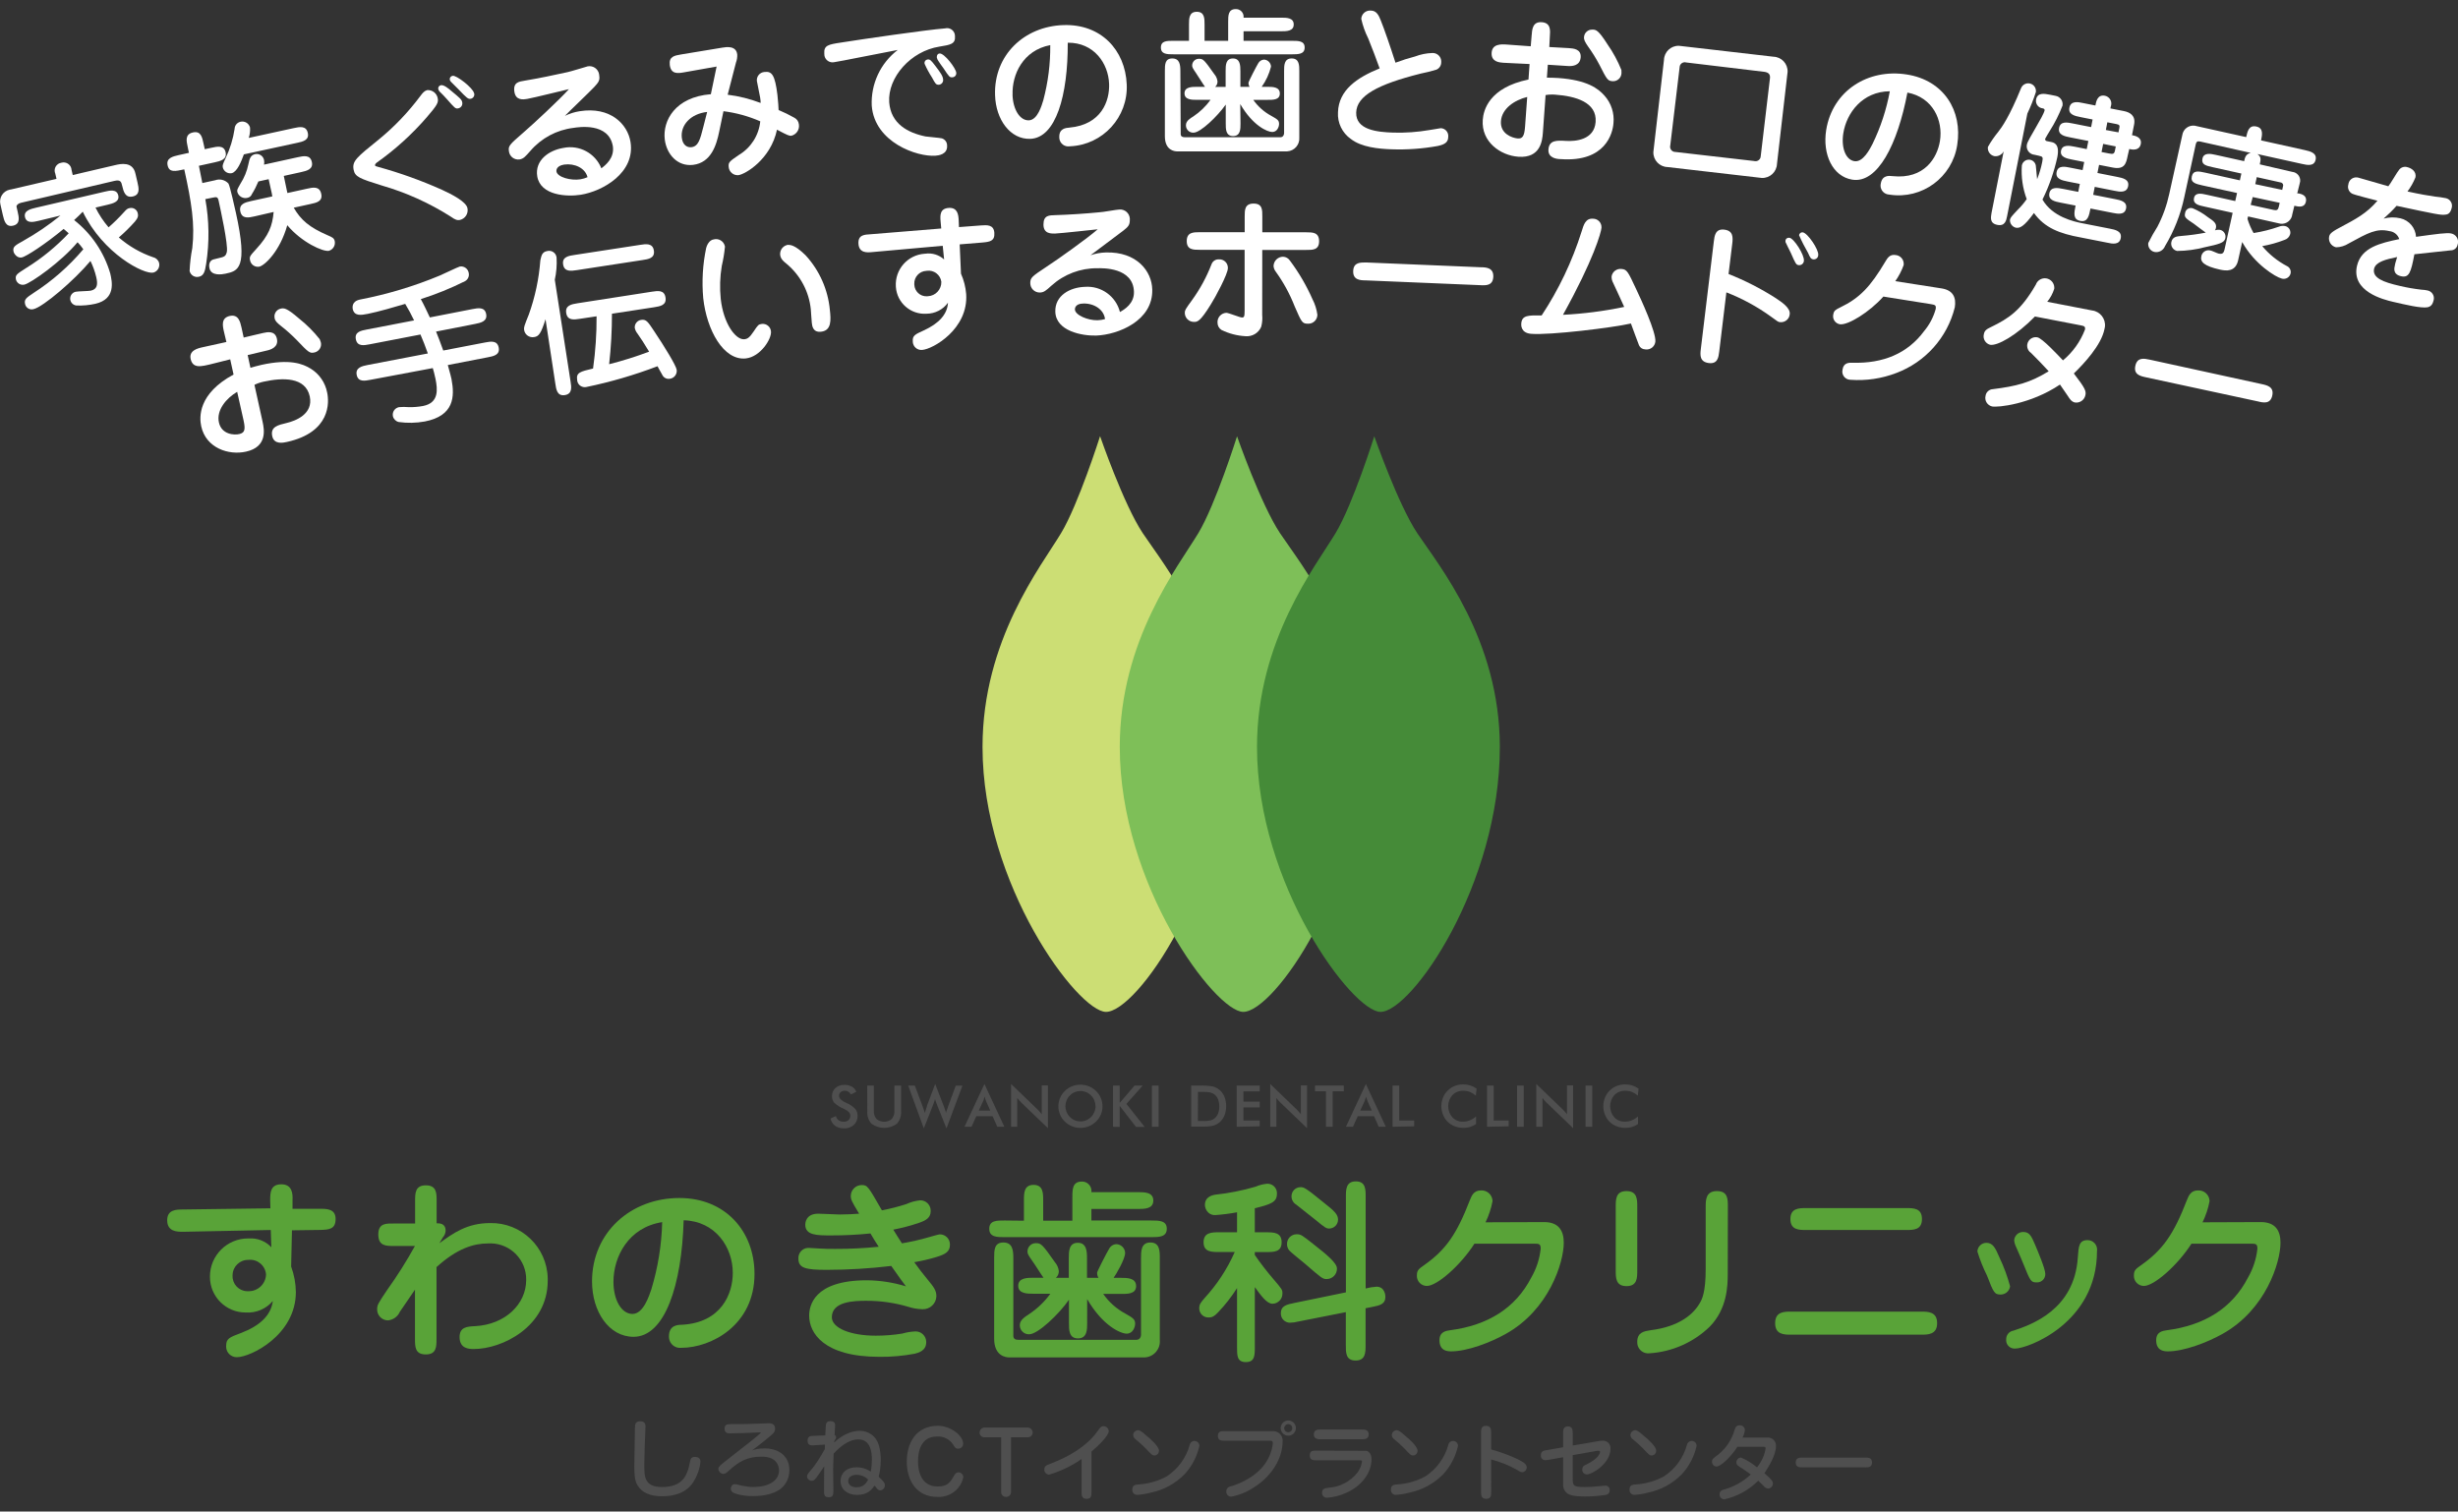 <?xml version="1.0" encoding="utf-8"?>
<!-- Generator: Adobe Illustrator 15.0.0, SVG Export Plug-In . SVG Version: 6.00 Build 0)  -->
<!DOCTYPE svg PUBLIC "-//W3C//DTD SVG 1.1//EN" "http://www.w3.org/Graphics/SVG/1.1/DTD/svg11.dtd">
<svg version="1.1" id="レイヤー_1" xmlns="http://www.w3.org/2000/svg" xmlns:xlink="http://www.w3.org/1999/xlink" x="0px"
	 y="0px" width="200px" height="123px" viewBox="0 342 200 123" enable-background="new 0 342 200 123" xml:space="preserve">
<rect x="0" y="342" width="200" height="123" fill="#333333" stroke="none"/>
<title>logo</title>
<path fill="#4F4F4F" d="M67.577,433.022l0.436-0.202c0.032,0.138,0.112,0.259,0.225,0.343c0.125,0.083,0.272,0.124,0.422,0.117
	c0.141,0.007,0.279-0.042,0.384-0.136c0.098-0.094,0.151-0.226,0.145-0.361c0-0.197-0.156-0.372-0.469-0.524l-0.103-0.052
	c-0.272-0.109-0.521-0.269-0.736-0.469c-0.124-0.15-0.188-0.34-0.183-0.534c-0.01-0.252,0.091-0.495,0.276-0.666
	c0.202-0.175,0.464-0.266,0.731-0.253c0.216-0.007,0.429,0.044,0.619,0.146c0.163,0.09,0.286,0.237,0.347,0.412l-0.427,0.221
	c-0.055-0.093-0.13-0.171-0.22-0.229c-0.083-0.051-0.179-0.076-0.276-0.075c-0.125-0.007-0.249,0.033-0.347,0.112
	c-0.087,0.077-0.135,0.188-0.131,0.305c0,0.2,0.189,0.388,0.567,0.563l0.07,0.032c0.258,0.107,0.491,0.268,0.684,0.469
	c0.126,0.152,0.193,0.346,0.188,0.544c0.014,0.283-0.096,0.558-0.3,0.755c-0.223,0.195-0.514,0.297-0.811,0.281
	c-0.25,0.011-0.496-0.059-0.703-0.197C67.763,433.481,67.623,433.265,67.577,433.022z"/>
<path fill="#4F4F4F" d="M70.563,430.342h0.539v2.034c-0.018,0.244,0.058,0.487,0.211,0.679c0.361,0.306,0.89,0.306,1.251,0
	c0.154-0.191,0.229-0.435,0.211-0.679v-2.034h0.544v2.085c0.029,0.372-0.095,0.739-0.342,1.018c-0.616,0.449-1.451,0.449-2.067,0
	c-0.247-0.279-0.371-0.646-0.342-1.018L70.563,430.342z"/>
<path fill="#4F4F4F" d="M73.899,430.342h0.539l0.633,1.691l0.103,0.296c0.028,0.084,0.053,0.162,0.075,0.233
	c0.053-0.178,0.109-0.351,0.168-0.52v-0.042l0.675-1.791l0.708,1.823c0.033,0.089,0.065,0.179,0.094,0.268
	c0.028,0.089,0.056,0.178,0.084,0.267c0-0.068,0.021-0.144,0.061-0.225s0.074-0.178,0.099-0.291l0.628-1.705h0.543l-1.298,3.481
	l-0.764-1.912c-0.033-0.084-0.065-0.168-0.094-0.248c-0.028-0.08-0.051-0.154-0.075-0.225c-0.025,0.09-0.052,0.175-0.08,0.253
	c-0.028,0.079-0.051,0.154-0.08,0.225l-0.75,1.902L73.899,430.342z"/>
<path fill="#4F4F4F" d="M81.145,433.692l-0.38-0.862h-1.326l-0.389,0.862h-0.572l1.621-3.482l1.622,3.482H81.145z M79.64,432.376
	h0.937l-0.342-0.765c0-0.047-0.042-0.103-0.061-0.168c-0.019-0.066-0.042-0.137-0.065-0.211c-0.019,0.071-0.038,0.141-0.057,0.206
	c0,0.065-0.042,0.122-0.061,0.173L79.64,432.376z"/>
<path fill="#4F4F4F" d="M82.269,433.692v-3.482l2.128,2.049l0.178,0.187c0.061,0.066,0.122,0.141,0.188,0.221v-2.343h0.501v3.481
	l-2.17-2.085c-0.059-0.057-0.115-0.116-0.168-0.179c-0.056-0.061-0.108-0.126-0.155-0.196v2.343L82.269,433.692z"/>
<path fill="#4F4F4F" d="M89.707,432.024c0.003,0.468-0.187,0.917-0.525,1.241c-0.168,0.165-0.368,0.296-0.586,0.385
	c-0.44,0.179-0.933,0.179-1.373,0c-0.217-0.087-0.415-0.216-0.581-0.38c-0.167-0.16-0.299-0.354-0.389-0.567
	c-0.279-0.66-0.125-1.425,0.389-1.926c0.167-0.163,0.364-0.293,0.581-0.38c0.441-0.173,0.932-0.173,1.373,0
	c0.434,0.173,0.783,0.51,0.97,0.938C89.659,431.552,89.707,431.787,89.707,432.024z M89.139,432.024
	c-0.001-0.161-0.033-0.32-0.094-0.469c-0.061-0.152-0.152-0.291-0.267-0.408c-0.225-0.234-0.537-0.366-0.862-0.365
	c-0.327-0.002-0.64,0.13-0.867,0.365c-0.115,0.115-0.206,0.252-0.267,0.403c-0.06,0.149-0.092,0.308-0.094,0.469
	c0.001,0.16,0.033,0.319,0.094,0.469c0.062,0.15,0.152,0.287,0.267,0.402c0.227,0.236,0.54,0.368,0.867,0.366
	c0.161,0.001,0.321-0.031,0.469-0.094c0.149-0.063,0.285-0.156,0.398-0.272c0.232-0.236,0.361-0.554,0.361-0.886L89.139,432.024z"/>
<path fill="#4F4F4F" d="M90.564,433.692v-3.351h0.543v1.406l1.205-1.406h0.666l-1.326,1.49l1.485,1.874h-0.703l-1.327-1.71v1.71
	L90.564,433.692z"/>
<path fill="#4F4F4F" d="M93.728,433.692v-3.351h0.543v3.351H93.728z"/>
<path fill="#4F4F4F" d="M96.923,433.692v-3.351h0.736c0.337-0.013,0.675,0.011,1.007,0.07c0.186,0.043,0.359,0.124,0.511,0.239
	c0.194,0.148,0.346,0.346,0.44,0.571c0.104,0.251,0.154,0.521,0.15,0.792c0.005,0.271-0.045,0.541-0.15,0.792
	c-0.095,0.224-0.247,0.419-0.44,0.567c-0.149,0.113-0.32,0.194-0.501,0.238c-0.287,0.058-0.58,0.081-0.872,0.07h-0.881V433.692z
	 M97.467,433.223h0.469c0.19,0.006,0.381-0.012,0.567-0.052c0.121-0.03,0.232-0.088,0.328-0.168
	c0.127-0.109,0.226-0.247,0.286-0.403c0.127-0.364,0.127-0.761,0-1.125c-0.061-0.156-0.159-0.294-0.286-0.403
	c-0.1-0.081-0.216-0.139-0.342-0.168c-0.204-0.041-0.411-0.058-0.619-0.052h-0.394L97.467,433.223z"/>
<path fill="#4F4F4F" d="M100.625,433.692v-3.351h1.875v0.469h-1.326v0.839h1.326v0.469h-1.326v1.068h1.326v0.469L100.625,433.692z"
	/>
<path fill="#4F4F4F" d="M103.354,433.692v-3.482l2.127,2.049l0.178,0.187c0.062,0.066,0.123,0.141,0.188,0.221v-2.343h0.502v3.481
	l-2.17-2.085l-0.168-0.179c-0.057-0.061-0.104-0.126-0.155-0.196v2.343L103.354,433.692z"/>
<path fill="#4F4F4F" d="M108.434,430.805v2.887h-0.544v-2.887h-0.891v-0.469h2.343v0.469H108.434z"/>
<path fill="#4F4F4F" d="M112.182,433.692l-0.379-0.862h-1.326l-0.389,0.862h-0.572l1.621-3.482l1.622,3.482H112.182z
	 M110.678,432.376h0.938l-0.342-0.765c0-0.047-0.043-0.103-0.062-0.168c-0.019-0.066-0.042-0.137-0.065-0.211
	c0,0.074-0.037,0.141-0.057,0.206c-0.018,0.065-0.041,0.122-0.061,0.173L110.678,432.376z"/>
<path fill="#4F4F4F" d="M113.307,433.692v-3.351h0.544v2.845h1.218v0.469L113.307,433.692z"/>
<path fill="#4F4F4F" d="M120.084,431.157c-0.14-0.124-0.298-0.224-0.469-0.296c-0.174-0.065-0.358-0.099-0.544-0.098
	c-0.335-0.014-0.659,0.114-0.896,0.352c-0.453,0.518-0.453,1.291,0,1.809c0.219,0.232,0.525,0.36,0.844,0.352
	c0.193,0.002,0.387-0.033,0.566-0.104c0.189-0.076,0.363-0.184,0.516-0.318v0.614c-0.142,0.103-0.301,0.182-0.469,0.234
	c-0.417,0.118-0.861,0.102-1.27-0.047c-0.214-0.083-0.408-0.209-0.571-0.37s-0.291-0.354-0.375-0.567
	c-0.183-0.451-0.183-0.955,0-1.406c0.086-0.213,0.215-0.406,0.38-0.566c0.162-0.163,0.357-0.291,0.571-0.375
	c0.223-0.087,0.46-0.13,0.698-0.127c0.191-0.001,0.381,0.027,0.563,0.084c0.186,0.061,0.36,0.147,0.52,0.258L120.084,431.157z"/>
<path fill="#4F4F4F" d="M120.992,433.692v-3.351h0.544v2.845h1.219v0.469L120.992,433.692z"/>
<path fill="#4F4F4F" d="M123.439,433.692v-3.351h0.543v3.351H123.439z"/>
<path fill="#4F4F4F" d="M125.004,433.692v-3.482l2.128,2.049l0.178,0.187l0.188,0.221v-2.343h0.501v3.481l-2.169-2.085
	c-0.06-0.057-0.116-0.116-0.169-0.179c-0.055-0.063-0.106-0.128-0.154-0.196v2.343L125.004,433.692z"/>
<path fill="#4F4F4F" d="M129.011,433.692v-3.351h0.544v3.351H129.011z"/>
<path fill="#4F4F4F" d="M133.262,431.157c-0.139-0.124-0.297-0.224-0.469-0.296c-0.174-0.065-0.357-0.099-0.544-0.098
	c-0.334-0.014-0.659,0.114-0.896,0.352c-0.453,0.518-0.453,1.291,0,1.809c0.219,0.232,0.525,0.36,0.844,0.352
	c0.194,0.002,0.387-0.033,0.567-0.104c0.188-0.076,0.362-0.184,0.516-0.318v0.614c-0.143,0.103-0.301,0.182-0.469,0.234
	c-0.417,0.118-0.862,0.102-1.271-0.047c-0.213-0.083-0.408-0.209-0.571-0.37s-0.29-0.354-0.375-0.567
	c-0.183-0.451-0.183-0.955,0-1.406c0.086-0.213,0.216-0.406,0.38-0.566c0.163-0.163,0.357-0.291,0.572-0.375
	c0.223-0.087,0.459-0.13,0.697-0.127c0.191-0.001,0.381,0.027,0.563,0.084c0.186,0.061,0.361,0.147,0.521,0.258L133.262,431.157z"/>
<path fill="#CCDE74" d="M92.982,385.385c-1.561-2.343-3.472-7.892-3.472-7.892s-1.762,5.549-3.173,7.892
	c-1.622,2.695-6.392,8.693-6.392,17.4c0,11.22,7.779,21.558,10.047,21.558c2.512,0,9.71-10.31,9.71-21.558
	C99.703,394.069,94.782,388.07,92.982,385.385z"/>
<path fill="#7EBF58" d="M104.15,385.385c-1.561-2.343-3.496-7.882-3.496-7.882s-1.739,5.539-3.15,7.882
	c-1.622,2.695-6.392,8.693-6.392,17.4c0,11.22,7.779,21.558,10.048,21.558c2.512,0,9.71-10.31,9.71-21.558
	C110.87,394.069,105.949,388.07,104.15,385.385z"/>
<path fill="#458B38" d="M115.317,385.385c-1.561-2.343-3.496-7.882-3.496-7.882s-1.739,5.539-3.149,7.882
	c-1.621,2.695-6.393,8.693-6.393,17.4c0,11.22,7.785,21.558,10.049,21.558c2.512,0,9.709-10.31,9.709-21.558
	C122.037,394.069,117.117,388.07,115.317,385.385z"/>
<path fill="#59A338" d="M21.984,439.663c0-0.638,0.033-1.289,0.909-1.289c0.876,0,0.937,0.75,0.909,1.289v0.703h2.216
	c0.572,0,1.289,0,1.289,0.829s-0.525,0.876-1.275,0.891l-2.277,0.032l-0.066,2.948c0.244,0.664,0.374,1.364,0.384,2.071
	c0,3.52-3.697,5.305-4.794,5.305c-0.476,0.01-0.87-0.368-0.879-0.845c-0.001-0.031,0-0.062,0.003-0.093
	c0-0.571,0.272-0.684,1.181-1.021c1.561-0.59,2.47-1.448,2.615-2.614c-0.547,0.647-1.371,0.995-2.216,0.937
	c-1.603,0-2.901-1.298-2.901-2.9c0-0.011,0-0.022,0-0.033c0.004-1.713,1.397-3.099,3.111-3.094c0.021,0,0.041,0,0.062,0.001
	c0.685-0.047,1.354,0.217,1.823,0.717l-0.047-1.405l-7.138,0.145c-0.468,0-1.289,0-1.289-0.937c0-0.858,0.717-0.877,1.275-0.877
	l7.123-0.094L21.984,439.663z M18.923,445.811c-0.026,0.67,0.495,1.234,1.165,1.261c0.037,0.002,0.074,0.002,0.11,0
	c0.773,0.023,1.42-0.582,1.448-1.354c-0.05-0.713-0.668-1.25-1.381-1.2c-0.018,0.001-0.036,0.003-0.053,0.005
	c-0.699-0.013-1.276,0.543-1.289,1.241c0,0.018,0,0.035,0,0.053V445.811z"/>
<path fill="#59A338" d="M35.752,443.168c1.115-0.811,2.245-1.64,4.128-1.64c2.536-0.053,4.634,1.961,4.687,4.497
	c0.001,0.063,0.001,0.126,0,0.189c0,3.749-3.711,5.563-6.008,5.563c-0.352,0-1.163,0-1.163-0.971c0-0.829,0.624-0.857,1.261-0.89
	c2.456-0.127,4.157-1.8,4.157-3.749c0.035-1.615-1.246-2.952-2.86-2.987c-0.087-0.002-0.174,0-0.261,0.006
	c-1.129,0-2.502,0.398-4.175,1.927v5.815c0,0.67,0,1.289-0.876,1.289s-0.876-0.623-0.876-1.289v-3.983l-1.228,1.8
	c-0.175,0.398-0.555,0.669-0.989,0.703c-0.488-0.016-0.873-0.421-0.862-0.909c0-0.352,0.08-0.469,0.811-1.561
	c0.824-1.15,1.579-2.348,2.264-3.585h-1.706c-0.651,0-1.274,0-1.274-0.938s0.651-0.891,1.274-0.891h1.72v-1.818
	c0-0.651,0-1.289,0.876-1.289s0.876,0.638,0.876,1.289v1.8c0.239,0,0.731,0,0.731,0.604c-0.009,0.202-0.088,0.395-0.225,0.544
	L35.752,443.168z"/>
<path fill="#59A338" d="M51.55,450.783c-2.005,0-3.378-2.053-3.378-4.508c0-3.998,3.172-6.786,7.104-6.786
	c3.749,0,6.116,2.709,6.116,6.182c0,4.156-3.52,6.008-5.957,6.008c-0.494,0.058-0.94-0.296-0.998-0.79
	c-0.005-0.049-0.007-0.098-0.005-0.147c0-0.891,0.684-0.938,1.05-0.938c3.22-0.173,4.143-2.535,4.143-4.218
	c0-2.085-1.406-4.217-3.998-4.287C55.477,446.547,54.109,450.783,51.55,450.783z M49.915,446.307c0,1.481,0.651,2.615,1.546,2.615
	s1.354-1.48,1.528-1.973c0.544-1.784,0.844-3.633,0.891-5.497C51.128,441.88,49.915,444.269,49.915,446.307z"/>
<path fill="#59A338" d="M69.227,439.311c0.008-0.486,0.404-0.877,0.89-0.877c0.469,0,0.525,0.113,1.641,2.058
	c0.674-0.128,1.339-0.299,1.992-0.511c0.353-0.162,0.729-0.265,1.115-0.305c0.466-0.011,0.852,0.357,0.863,0.823
	c0,0.022,0,0.045-0.001,0.067c0,0.524-0.384,0.75-0.938,0.938c-0.687,0.235-1.39,0.422-2.104,0.558
	c0.094,0.173,0.59,0.938,0.703,1.115c0.73-0.123,1.453-0.287,2.165-0.492c0.094-0.033,0.83-0.239,0.909-0.239
	c0.45-0.008,0.822,0.35,0.831,0.8c0,0.021,0,0.042-0.001,0.063c0,0.558-0.398,0.764-1.068,0.971
	c-0.601,0.184-1.212,0.328-1.833,0.431c0.469,0.651,0.638,0.862,1.05,1.368c0.558,0.671,0.75,0.938,0.75,1.406
	c-0.021,0.603-0.526,1.074-1.128,1.054c-0.022,0-0.044-0.002-0.066-0.004c-0.369-0.011-0.733-0.076-1.083-0.192
	c-1.117-0.33-2.275-0.496-3.44-0.492c-0.97,0-2.789,0.047-2.789,1.341c0,0.891,1.546,1.499,3.571,1.499
	c0.725,0.002,1.449-0.057,2.165-0.173c0.348-0.101,0.707-0.158,1.068-0.174c0.476-0.008,0.869,0.372,0.876,0.849
	c0,0.009,0,0.019,0,0.028c0,0.702-0.637,0.862-0.938,0.937c-0.945,0.179-1.906,0.264-2.868,0.254c-4.555,0-5.718-1.959-5.718-3.347
	c0-0.75,0.319-2.882,4.687-2.882c1.081,0.009,2.154,0.175,3.187,0.492c-0.239-0.319-0.511-0.67-1.195-1.659
	c-1.745,0.21-3.5,0.316-5.258,0.318c-1.72,0-2.296-0.145-2.296-0.909c-0.032-0.451,0.308-0.844,0.76-0.876
	c0.039-0.003,0.078-0.003,0.116,0c0.033,0,0.717,0.047,0.797,0.047c0.431,0.033,0.844,0.033,1.321,0.033
	c1.182,0.004,2.363-0.054,3.539-0.174c-0.173-0.271-0.469-0.717-0.67-1.083c-1.059,0.109-2.122,0.162-3.187,0.16
	c-1.162,0-2.118,0-2.118-0.877c0-0.065,0-0.891,1.05-0.891c0.271,0,1.5,0.066,1.752,0.066c0.59,0,1.115-0.033,1.58-0.066
	C69.292,439.747,69.227,439.616,69.227,439.311z"/>
<path fill="#59A338" d="M83.314,441.336v-1.641c0-0.604,0-1.274,0.783-1.274s0.783,0.67,0.783,1.274v1.641h2.376v-1.912
	c0-0.623,0-1.274,0.764-1.274c0.421-0.015,0.774,0.316,0.789,0.738c0.001,0.041-0.001,0.083-0.006,0.124h3.777
	c0.543,0,1.261,0,1.261,0.684c0,0.685-0.731,0.685-1.261,0.685h-3.777v0.938h4.874c0.637,0,1.261,0,1.261,0.67
	s-0.624,0.685-1.261,0.685H81.753c-0.637,0-1.26,0-1.26-0.685s0.623-0.67,1.26-0.67L83.314,441.336z M82.452,450.709
	c0,0.238,0.173,0.318,0.384,0.318h9.64c0.305,0,0.366-0.305,0.366-0.412v-6.233c0-0.571,0-1.274,0.764-1.274
	s0.764,0.703,0.764,1.274v6.674c0.06,0.714-0.471,1.342-1.186,1.401c-0.03,0.002-0.059,0.004-0.089,0.004H82.133
	c-0.272,0-1.242-0.094-1.242-1.527v-6.552c0-0.651,0-1.274,0.75-1.274s0.811,0.637,0.811,1.274V450.709z M88.46,449.639
	c0,0.558,0,1.275-0.75,1.275s-0.731-0.718-0.731-1.275v-1.874c-0.811,1.181-2.535,2.812-3.234,2.812
	c-0.403,0.019-0.745-0.293-0.764-0.696c-0.001-0.022-0.001-0.045,0-0.067c0-0.412,0.469-0.685,0.731-0.862
	c0.68-0.448,1.274-1.015,1.753-1.673h-1.354c-0.525,0-1.261,0-1.261-0.651s0.75-0.651,1.261-0.651h0.797
	c-0.16-0.206-0.783-1.209-0.938-1.406c-0.305-0.431-0.365-0.558-0.365-0.703c-0.019-0.369,0.266-0.685,0.635-0.703
	c0.022-0.001,0.045-0.001,0.067,0c0.398,0,0.511,0.094,1.528,1.547c0.178,0.206,0.29,0.461,0.319,0.731
	c0.003,0.207-0.084,0.405-0.239,0.543h1.05v-1.579c0-0.558,0-1.274,0.731-1.274c0.731,0,0.75,0.717,0.75,1.274v1.579h0.937
	c-0.081-0.128-0.12-0.279-0.112-0.431c0-0.094,0.811-1.673,0.97-1.926c0.117-0.229,0.348-0.376,0.604-0.385
	c0.386,0.018,0.693,0.33,0.703,0.717c0,0.492-0.731,1.739-0.938,2.024h0.59c0.511,0,1.242,0,1.242,0.671
	c0,0.67-0.75,0.637-1.242,0.637h-1.434c0.462,0.664,1.074,1.21,1.786,1.594c0.624,0.352,0.811,0.469,0.811,0.829
	c0,0.286-0.192,0.811-0.685,0.811c-0.492,0-1.959-0.637-3.219-2.812V449.639z"/>
<path fill="#59A338" d="M102.098,444.124c0.465,0.674,0.966,1.323,1.499,1.945c0.75,0.876,0.75,0.89,0.75,1.194
	c0.005,0.453-0.358,0.824-0.811,0.83c0,0,0,0-0.001,0c-0.468,0-0.969-0.717-1.434-1.354v4.841c0,0.717,0,1.261-0.73,1.261
	c-0.731,0-0.717-0.544-0.717-1.261v-4.761c-0.449,0.708-0.967,1.371-1.547,1.978c-0.286,0.305-0.469,0.412-0.764,0.412
	c-0.406,0.016-0.748-0.301-0.764-0.707c-0.001-0.019-0.001-0.038,0-0.057c0-0.319,0.145-0.469,0.431-0.811
	c1.019-1.106,1.848-2.373,2.456-3.75h-1.261c-0.623,0-1.274,0-1.274-0.796c0-0.797,0.651-0.812,1.274-0.812h1.449v-1.626
	c-0.58,0.109-1.165,0.185-1.753,0.226c-0.217,0.02-0.433-0.056-0.59-0.207c-0.169-0.163-0.267-0.388-0.272-0.623
	c0-0.558,0.431-0.764,0.844-0.829c1.111-0.118,2.209-0.336,3.28-0.651c0.299-0.129,0.615-0.209,0.938-0.239
	c0.422-0.02,0.779,0.306,0.799,0.728c0.002,0.034,0.002,0.068-0.002,0.102c0,0.652-0.469,0.844-1.799,1.163v1.958h0.908
	c0.623,0,1.275,0,1.275,0.812c0,0.811-0.652,0.796-1.275,0.796h-0.908V444.124z M111.113,448.459v2.98c0,0.623,0,1.274-0.811,1.274
	s-0.797-0.651-0.797-1.274v-2.662l-3.871,0.765c-0.223,0.06-0.453,0.091-0.684,0.094c-0.408-0.005-0.736-0.341-0.731-0.75
	c0-0.005,0-0.01,0.001-0.015c0-0.623,0.491-0.717,1.101-0.843l4.19-0.862v-7.756c0-0.604,0-1.275,0.811-1.275
	s0.797,0.671,0.797,1.275v7.441c0.291-0.079,0.589-0.128,0.89-0.146c0.651,0,0.718,0.685,0.718,0.812
	c0,0.623-0.469,0.717-1.116,0.843L111.113,448.459z M107.941,446.083c-0.318,0-0.398-0.065-1.753-1.242
	c-0.192-0.173-1.148-0.909-1.308-1.115c-0.106-0.142-0.162-0.314-0.159-0.492c-0.008-0.432,0.336-0.788,0.769-0.796
	c0.01-0.001,0.019-0.001,0.027,0c0.334,0,0.432,0.079,1.341,0.796c1.102,0.862,1.927,1.547,1.927,1.992
	c0.01,0.463-0.357,0.847-0.82,0.857c-0.006,0-0.013,0-0.02,0H107.941z M108.166,441.973c-0.253,0-0.352-0.066-1.102-0.685
	c-0.253-0.206-1.368-1.083-1.594-1.261c-0.236-0.141-0.383-0.395-0.384-0.67c-0.008-0.406,0.315-0.742,0.722-0.75
	c0.004,0,0.006,0,0.01,0c0.253,0,0.365,0,1.875,1.242c0.937,0.73,1.18,1.003,1.18,1.405c-0.004,0.389-0.314,0.705-0.702,0.718
	H108.166z"/>
<path fill="#59A338" d="M125.646,441.448c1.181,0,1.593,0.703,1.593,1.673c0,1.607-1.194,5.479-4.747,7.442
	c-1.229,0.684-3.093,1.405-4.429,1.405c-0.862,0-0.937-0.571-0.937-0.908c0-0.685,0.524-0.765,0.875-0.812
	c3.042-0.398,5.306-1.785,6.594-4.288c0.417-0.719,0.678-1.517,0.765-2.343c0-0.398-0.126-0.412-0.544-0.412h-4.846
	c-1.129,1.767-3.041,3.439-3.871,3.439c-0.449-0.001-0.814-0.366-0.814-0.816c0-0.024,0.002-0.05,0.004-0.074
	c0-0.384,0.174-0.511,0.559-0.782c1.799-1.261,2.676-2.535,3.748-5.305c0.146-0.352,0.305-0.797,0.91-0.797
	c0.49-0.026,0.91,0.351,0.936,0.842c0,0.012,0.001,0.022,0.001,0.034c-0.113,0.597-0.306,1.175-0.571,1.72L125.646,441.448z"/>
<path fill="#59A338" d="M133.219,445.371c0,0.623,0,1.288-0.876,1.288s-0.876-0.67-0.876-1.288v-5.155c0-0.623,0-1.289,0.876-1.289
	s0.876,0.671,0.876,1.289V445.371z M140.582,445.624c0,0.988-0.033,2.868-1.467,4.335c-1.322,1.279-3.057,2.046-4.893,2.165
	c-0.488,0.063-0.935-0.281-0.998-0.77c-0.007-0.056-0.009-0.111-0.006-0.168c0-0.782,0.591-0.862,1.083-0.938
	c2.311-0.285,3.491-1.288,4.017-2.23c0.159-0.271,0.469-0.829,0.469-2.756v-5.047c0-0.544,0-1.289,0.908-1.289
	c0.91,0,0.896,0.656,0.896,1.289L140.582,445.624z"/>
<path fill="#59A338" d="M145.746,450.61c-0.572,0-1.308,0-1.308-0.938s0.731-0.938,1.308-0.938h10.563c0.559,0,1.309,0,1.309,0.938
	s-0.75,0.938-1.309,0.938H145.746z M146.969,442.091c-0.59,0-1.289,0-1.289-0.891s0.703-0.891,1.289-0.891h8.127
	c0.604,0,1.288,0,1.288,0.891s-0.685,0.891-1.288,0.891H146.969z"/>
<path fill="#59A338" d="M162.805,447.344c-0.525,0-0.591-0.146-1.13-1.547c-0.315-0.63-0.577-1.285-0.782-1.959
	c0.018-0.392,0.339-0.7,0.73-0.702c0.512,0,0.717,0.365,1.068,1.194c0.359,0.754,0.647,1.538,0.863,2.344
	C163.504,447.051,163.186,447.336,162.805,447.344z M163.967,451.739c-0.375,0.03-0.701-0.249-0.731-0.623
	c-0.003-0.036-0.003-0.072,0-0.107c-0.016-0.363,0.245-0.679,0.604-0.731c1.406-0.469,4.953-1.673,5.226-5.956
	c0.065-0.909,0.094-1.406,0.796-1.406c0.428,0,0.773,0.347,0.773,0.773c0,0.039-0.003,0.078-0.009,0.117
	c0.005,5.862-5.638,7.934-6.655,7.934H163.967z M165.719,446.354c-0.469,0-0.51-0.079-1.082-1.499
	c-0.174-0.432-0.239-0.572-0.604-1.406c-0.08-0.164-0.13-0.343-0.146-0.524c0.027-0.39,0.359-0.687,0.75-0.671
	c0.492,0,0.651,0.333,0.938,1.003c0.206,0.492,0.844,1.979,0.844,2.404c0.016,0.367-0.27,0.678-0.637,0.693
	c-0.02,0.001-0.038,0.001-0.057,0H165.719z"/>
<path fill="#59A338" d="M183.963,441.448c1.182,0,1.594,0.703,1.594,1.673c0,1.607-1.195,5.479-4.747,7.442
	c-1.228,0.684-3.093,1.405-4.429,1.405c-0.862,0-0.938-0.571-0.938-0.908c0-0.685,0.525-0.765,0.877-0.812
	c3.041-0.398,5.305-1.785,6.594-4.288c0.416-0.719,0.676-1.517,0.764-2.343c0-0.398-0.127-0.412-0.544-0.412h-4.822
	c-1.13,1.767-3.042,3.439-3.871,3.439c-0.45-0.001-0.815-0.366-0.813-0.816c0-0.024,0-0.05,0.003-0.074
	c0-0.384,0.173-0.511,0.558-0.782c1.799-1.261,2.676-2.535,3.749-5.305c0.146-0.352,0.305-0.797,0.909-0.797
	c0.491-0.026,0.91,0.351,0.936,0.842c0.002,0.012,0.002,0.022,0.002,0.034c-0.113,0.597-0.306,1.175-0.572,1.72L183.963,441.448z"/>
<path fill="#4F4F4F" d="M78.37,459.481c0.003,0.223-0.176,0.405-0.398,0.407c-0.003,0.001-0.006,0.001-0.01,0
	c-0.211,0-0.281-0.116-0.412-0.342c-0.29-0.439-0.796-0.688-1.322-0.646c-1.34,0-1.532,1.279-1.532,2.015
	c0,0.736,0.215,2.049,1.598,2.049c0.82,0,1.026-0.343,1.354-0.914c0.099-0.164,0.192-0.239,0.347-0.239
	c0.218,0.008,0.39,0.189,0.384,0.408c-0.068,0.327-0.218,0.632-0.436,0.886c-0.418,0.481-1.036,0.743-1.673,0.707
	c-1.72,0-2.488-1.363-2.488-2.873c0-1.509,0.745-2.914,2.54-2.914C77.325,458.024,78.37,458.806,78.37,459.481z"/>
<path fill="#4F4F4F" d="M82.264,463.427c0,0.212-0.172,0.384-0.384,0.385c-0.006,0-0.013-0.001-0.02-0.001
	c-0.209,0.011-0.387-0.151-0.397-0.36c0-0.006,0-0.013,0-0.02v-4.471h-1.364c-0.209,0.009-0.386-0.155-0.394-0.364
	c0-0.012,0-0.022,0-0.034c0.007-0.214,0.179-0.386,0.394-0.394h3.529c0.226,0.008,0.403,0.196,0.398,0.422
	c-0.008,0.212-0.186,0.378-0.398,0.37c0,0,0,0,0,0h-1.364V463.427z"/>
<path fill="#4F4F4F" d="M88.811,463.404c0,0.29,0,0.566-0.398,0.566s-0.408-0.29-0.408-0.566v-2.676
	c-0.804,0.563-1.693,0.991-2.634,1.27c-0.217,0.001-0.395-0.175-0.396-0.392c0-0.014,0-0.026,0.002-0.04
	c0-0.262,0.168-0.332,0.436-0.431c0.614-0.234,2.441-0.938,3.641-2.343c0.08-0.099,0.403-0.549,0.469-0.624
	c0.066-0.072,0.16-0.112,0.258-0.112c0.231-0.003,0.423,0.177,0.436,0.408c0,0.323-0.745,1.11-1.406,1.658V463.404z"/>
<path fill="#4F4F4F" d="M92.527,463.647c-0.217,0.001-0.395-0.174-0.396-0.392c0-0.014,0-0.026,0.002-0.039
	c0-0.38,0.253-0.403,0.548-0.422c0.788-0.053,1.555-0.275,2.249-0.651c0.918-0.6,1.585-1.515,1.875-2.573
	c0.047-0.215,0.259-0.352,0.474-0.305c0.178,0.039,0.307,0.193,0.313,0.375c-0.185,0.864-0.597,1.664-1.195,2.315
	c-0.748,0.768-1.709,1.294-2.76,1.509C93.274,463.56,92.902,463.622,92.527,463.647z M94.299,460.062
	c0.002,0.205-0.161,0.375-0.366,0.38c-0.168,0-0.22-0.057-0.698-0.563c-0.258-0.265-0.532-0.514-0.82-0.745
	c-0.117-0.075-0.194-0.199-0.21-0.338c-0.003-0.22,0.169-0.402,0.389-0.412c0.084,0,0.211,0,0.717,0.469
	c0.384,0.3,0.989,0.876,0.989,1.19V460.062z"/>
<path fill="#4F4F4F" d="M103.535,458.465c0.42-0.038,0.791,0.272,0.828,0.693c0.004,0.04,0.004,0.081,0.002,0.122
	c0,1.405-0.896,2.868-2.377,3.781c-0.549,0.363-1.166,0.611-1.813,0.731c-0.217,0-0.394-0.176-0.395-0.393
	c0-0.01,0-0.02,0.001-0.029c0-0.314,0.225-0.389,0.436-0.445c0.08,0,1.817-0.534,2.704-1.795c0.356-0.494,0.579-1.072,0.646-1.678
	c0-0.206-0.104-0.216-0.323-0.216h-3.581c-0.286,0-0.567,0-0.567-0.394s0.295-0.379,0.567-0.379H103.535z M104.824,458.83
	c-0.342,0-0.618-0.277-0.618-0.619c0.001-0.341,0.276-0.618,0.618-0.618s0.619,0.276,0.619,0.618S105.167,458.83,104.824,458.83
	C104.824,458.83,104.824,458.83,104.824,458.83z M104.824,457.892c-0.182-0.002-0.33,0.143-0.332,0.323
	c-0.003,0.182,0.142,0.33,0.322,0.333c0.182,0.003,0.33-0.143,0.333-0.323c0-0.003,0-0.007,0-0.01c0-0.181-0.146-0.328-0.327-0.328
	L104.824,457.892z"/>
<path fill="#4F4F4F" d="M110.762,460.057c0.122-0.007,0.244-0.007,0.365,0c0.155,0,0.469,0.159,0.469,0.689
	c0,1.059-0.744,2.155-2.053,2.731c-0.498,0.229-1.032,0.365-1.578,0.403c-0.213,0.006-0.389-0.162-0.395-0.374
	c0-0.011,0-0.022,0-0.033c0-0.338,0.248-0.371,0.529-0.408c0.92-0.057,1.771-0.502,2.344-1.223c0.199-0.263,0.329-0.57,0.379-0.896
	c0-0.112-0.047-0.112-0.252-0.112h-3.432c-0.295,0-0.566,0-0.566-0.408c0-0.407,0.295-0.379,0.566-0.379L110.762,460.057z
	 M107.481,459.121c-0.234,0-0.577,0-0.577-0.398s0.348-0.395,0.577-0.395h3.309c0.234,0,0.576,0,0.576,0.395
	c0,0.394-0.342,0.398-0.576,0.398H107.481z"/>
<path fill="#4F4F4F" d="M113.568,463.647c-0.217,0.001-0.394-0.174-0.395-0.392c0-0.014,0-0.026,0.002-0.039
	c0-0.38,0.252-0.403,0.548-0.422c0.788-0.053,1.556-0.275,2.249-0.651c0.919-0.6,1.586-1.515,1.875-2.573
	c0.047-0.215,0.259-0.352,0.475-0.305c0.178,0.039,0.307,0.193,0.313,0.375c-0.185,0.864-0.598,1.664-1.195,2.315
	c-0.748,0.768-1.709,1.294-2.76,1.509C114.316,463.56,113.944,463.622,113.568,463.647z M115.34,460.062
	c0.004,0.205-0.16,0.375-0.365,0.38c-0.168,0-0.22-0.057-0.697-0.563c-0.258-0.265-0.532-0.514-0.82-0.745
	c-0.117-0.075-0.195-0.199-0.211-0.338c-0.004-0.22,0.169-0.402,0.389-0.412c0.084,0,0.211,0,0.717,0.469
	c0.385,0.3,0.988,0.876,0.988,1.19V460.062z"/>
<path fill="#4F4F4F" d="M121.334,463.404c0,0.253,0,0.566-0.402,0.566c-0.403,0-0.422-0.29-0.422-0.566v-4.809
	c0-0.253,0-0.567,0.398-0.567s0.422,0.296,0.422,0.567v1.354c0.742,0.203,1.467,0.47,2.164,0.797
	c0.334,0.168,0.731,0.37,0.731,0.646c0.011,0.211-0.149,0.393-0.36,0.407c-0.099,0-0.131,0-0.436-0.191
	c-0.661-0.371-1.367-0.654-2.1-0.844L121.334,463.404z"/>
<path fill="#4F4F4F" d="M127.184,458.647c0-0.249,0-0.572,0.389-0.572s0.393,0.314,0.393,0.572v0.984l2.146-0.366
	c0.088-0.018,0.178-0.026,0.268-0.028c0.335-0.03,0.632,0.217,0.662,0.552c0.004,0.041,0.004,0.082-0.002,0.123
	c0,1.148-1.467,2.072-1.939,2.072c-0.209-0.012-0.369-0.191-0.357-0.4c0-0.007,0-0.015,0.002-0.021c0-0.216,0.117-0.291,0.271-0.361
	c1.115-0.52,1.172-0.993,1.172-1.055c0.002-0.043-0.03-0.082-0.074-0.085c-0.007-0.001-0.014,0-0.02,0.001
	c-0.053-0.004-0.104-0.004-0.155,0l-1.974,0.352v1.828c0,0.646,0,0.764,0.994,0.764c0.432,0,0.797-0.033,0.862-0.042l0.802-0.07
	c0.191-0.007,0.352,0.144,0.357,0.335c0,0.015,0,0.029-0.002,0.044c0.006,0.171-0.107,0.322-0.271,0.366
	c-0.572,0.091-1.15,0.137-1.729,0.136c-0.975,0-1.247-0.127-1.405-0.216c-0.252-0.167-0.399-0.452-0.389-0.755v-2.221l-1.182,0.211
	c-0.09,0.016-0.181,0.025-0.271,0.028c-0.199-0.002-0.36-0.164-0.359-0.363c0-0.014,0.002-0.027,0.003-0.04
	c0-0.338,0.234-0.38,0.497-0.422l1.313-0.225V458.647z"/>
<path fill="#4F4F4F" d="M132.984,463.647c-0.217,0.001-0.395-0.174-0.395-0.392c0-0.014,0-0.026,0.001-0.039
	c0-0.38,0.253-0.403,0.548-0.422c0.789-0.053,1.557-0.275,2.25-0.651c0.918-0.6,1.586-1.515,1.875-2.573
	c0.047-0.215,0.259-0.352,0.474-0.305c0.178,0.039,0.307,0.193,0.313,0.375c-0.186,0.864-0.598,1.664-1.195,2.315
	c-0.748,0.768-1.71,1.293-2.76,1.509C133.732,463.56,133.359,463.622,132.984,463.647z M134.756,460.062
	c0.003,0.205-0.16,0.375-0.365,0.38c-0.169,0-0.216-0.057-0.693-0.563c-0.26-0.266-0.535-0.515-0.825-0.745
	c-0.116-0.075-0.194-0.199-0.211-0.338c-0.003-0.218,0.167-0.399,0.384-0.412c0.085,0,0.211,0,0.718,0.469
	c0.389,0.3,0.993,0.876,0.993,1.19V460.062z"/>
<path fill="#4F4F4F" d="M141.373,459.729c-0.646,0.984-1.406,1.612-1.715,1.612c-0.209-0.015-0.367-0.194-0.356-0.403
	c0-0.173,0.07-0.243,0.258-0.384c0.771-0.529,1.331-1.313,1.584-2.212c0.047-0.15,0.117-0.361,0.413-0.361
	c0.219-0.005,0.404,0.161,0.421,0.38c-0.024,0.219-0.092,0.43-0.196,0.623h2.024c0.358-0.026,0.671,0.242,0.698,0.601
	c0.003,0.034,0.002,0.068,0,0.103c0,0.722-0.6,1.683-0.938,2.193c0.623,0.558,0.689,0.661,0.689,0.853
	c-0.008,0.216-0.18,0.389-0.395,0.398c-0.145-0.017-0.276-0.096-0.36-0.215c-0.146-0.146-0.183-0.184-0.44-0.427
	c-0.757,0.765-1.719,1.294-2.77,1.522c-0.215-0.01-0.381-0.191-0.371-0.406v-0.001c-0.016-0.169,0.094-0.324,0.258-0.365
	c0.852-0.223,1.634-0.652,2.277-1.252c-0.295-0.225-0.604-0.436-0.937-0.646c-0.126-0.084-0.234-0.169-0.234-0.333
	c-0.005-0.212,0.158-0.39,0.37-0.402c0.473,0.199,0.914,0.468,1.308,0.797c0.36-0.439,0.603-0.964,0.703-1.523
	c0-0.141-0.07-0.15-0.216-0.15H141.373z"/>
<path fill="#4F4F4F" d="M146.678,461.407c-0.252,0-0.566,0-0.566-0.394s0.309-0.402,0.566-0.402h5.076c0.252,0,0.566,0,0.566,0.402
	c0,0.403-0.314,0.394-0.566,0.394H146.678z"/>
<path fill="#FFFFFF" d="M18.221,368.982c-0.108-0.468-0.244-1.11,0.469-1.27c0.712-0.159,0.853,0.469,0.96,0.938l0.178,0.819
	c0.44-0.098,1.129-0.276,1.57-0.37c0.352-0.079,0.984-0.215,1.134,0.469c0.15,0.685-0.506,0.891-0.834,0.961l-1.546,0.365
	l0.225,1.036c0.239-0.065,0.497-0.15,0.899-0.239c2.282-0.501,3.346-0.099,4.007,0.31c0.698,0.431,1.182,1.135,1.336,1.94
	c0.173,0.782,0.3,3.238-3.281,4.025c-0.291,0.065-1.036,0.225-1.186-0.469c-0.168-0.769,0.469-0.909,1.176-1.078
	s2.184-0.717,1.875-2.165c-0.347-1.574-2.174-1.542-3.749-1.195c-0.26,0.054-0.512,0.14-0.75,0.258l0.661,3
	c0.136,0.628,0.412,2.052-1.354,2.437c-1.406,0.314-3.248-0.291-3.637-2.058c-0.164-0.754-0.262-2.652,2.629-4.218l-0.272-1.237
	c-0.342,0.075-1.79,0.469-2.095,0.512c-0.305,0.042-0.938,0.21-1.116-0.507c-0.178-0.717,0.544-0.899,0.984-0.993l1.917-0.422
	L18.221,368.982z M19.298,373.885c-0.9,0.529-1.706,1.5-1.485,2.493s1.261,1.045,1.678,0.938c0.417-0.108,0.492-0.347,0.328-1.102
	L19.298,373.885z M26.098,369.826c0.105,0.36-0.102,0.737-0.462,0.843c-0.021,0.006-0.042,0.011-0.063,0.015
	c-0.366,0.08-0.469,0-1.406-0.988c-0.411-0.424-0.851-0.818-1.317-1.181c-0.305-0.249-0.468-0.39-0.506-0.629
	c-0.072-0.338,0.134-0.674,0.468-0.764c0.277-0.061,0.469-0.112,1.523,0.802c0.622,0.493,1.185,1.056,1.678,1.678
	c0.035,0.073,0.063,0.15,0.084,0.229V369.826z"/>
<path fill="#FFFFFF" d="M38.428,367.155c0.469-0.089,1.012-0.197,1.129,0.398c0.117,0.595-0.44,0.717-0.895,0.806l-3.182,0.623
	c0.225,0.549,0.258,0.647,0.586,1.542l3.383-0.651c0.469-0.089,1.012-0.196,1.129,0.412c0.117,0.609-0.44,0.703-0.899,0.792
	l-3.243,0.629c0.215,0.772,0.262,0.96,0.3,1.139c0.276,1.434,0.211,2.994-2.174,3.453c-0.701,0.127-1.417,0.142-2.123,0.043
	c-0.232-0.056-0.413-0.237-0.469-0.469c-0.07-0.337,0.146-0.667,0.484-0.737c0.006-0.001,0.012-0.002,0.018-0.004
	c0.259-0.024,0.52-0.024,0.778,0c0.391,0.009,0.782-0.022,1.167-0.093c1.317-0.254,1.186-1.359,1.022-2.193
	c-0.084-0.432-0.173-0.703-0.225-0.891l-5.062,0.951c-0.468,0.089-1.012,0.197-1.129-0.398c-0.117-0.595,0.441-0.717,0.896-0.806
	l4.893-0.938c-0.281-0.773-0.31-0.857-0.6-1.542l-4.129,0.797c-0.468,0.089-1.012,0.197-1.129-0.412
	c-0.117-0.609,0.441-0.703,0.9-0.792l3.838-0.741c-0.217-0.46-0.458-0.909-0.722-1.345c-0.844,0.253-2.203,0.646-3.037,0.811
	c-0.534,0.104-1.115,0.216-1.237-0.417c0-0.075-0.117-0.609,0.618-0.75c2.213-0.428,4.377-1.079,6.458-1.944
	c0.258-0.104,1.504-0.712,1.645-0.74c0.345-0.054,0.668,0.184,0.722,0.528c0,0.001,0,0.001,0,0.001
	c0.056,0.265-0.067,0.535-0.305,0.665c-1.158,0.579-2.36,1.066-3.594,1.458c0.304,0.558,0.468,0.938,0.735,1.49L38.428,367.155z"/>
<path fill="#FFFFFF" d="M46.423,373.036c0.075,0.469,0.159,1.022-0.469,1.116s-0.698-0.469-0.769-0.938l-0.797-5.235
	c-0.361,1.14-0.543,1.406-0.937,1.453c-0.377,0.065-0.736-0.188-0.802-0.565c-0.001-0.01-0.003-0.02-0.004-0.029
	c-0.028-0.192,0-0.3,0.384-1.247c0.509-1.42,0.824-2.901,0.937-4.405c0.084-0.295,0.084-0.693,0.595-0.764
	c0.33-0.065,0.651,0.149,0.716,0.479c0.006,0.029,0.009,0.059,0.011,0.088c0.032,0.596-0.017,1.193-0.146,1.775L46.423,373.036z
	 M52.089,361.925c0.469-0.074,1.021-0.159,1.115,0.469s-0.468,0.698-0.937,0.769l-5.333,0.82c-0.469,0.07-1.022,0.154-1.116-0.469
	c-0.093-0.623,0.469-0.698,0.938-0.769L52.089,361.925z M47.192,367.942c-0.497,0.075-1.022,0.154-1.12-0.469
	c-0.099-0.623,0.426-0.717,0.937-0.797l6.022-0.937c0.497-0.075,1.022-0.16,1.12,0.469c0.099,0.628-0.426,0.717-0.937,0.796
	l-3.421,0.525c0.001,1.373-0.075,2.745-0.229,4.109c1.103-0.279,2.188-0.62,3.252-1.021c-0.422-0.693-0.614-1.003-0.938-1.462
	c-0.113-0.136-0.191-0.296-0.229-0.469c-0.028-0.323,0.203-0.612,0.525-0.656c0.408-0.061,0.543,0.15,1.041,0.9
	c0.848,1.265,1.795,2.812,1.846,3.163c0.048,0.354-0.2,0.68-0.554,0.728c-0.009,0.002-0.018,0.003-0.027,0.003
	c-0.253,0.036-0.499-0.103-0.6-0.337c-0.07-0.107-0.328-0.591-0.38-0.685c-1.884,0.719-3.823,1.284-5.797,1.692
	c-0.335,0.067-0.662-0.148-0.729-0.483c-0.005-0.027-0.009-0.056-0.011-0.084c-0.094-0.614,0.244-0.688,1.293-0.938
	c0.198-1.408,0.294-2.828,0.286-4.25L47.192,367.942z"/>
<path fill="#FFFFFF" d="M58.987,362.08c-0.05,0.525-0.136,1.047-0.258,1.561c-0.148,0.887-0.176,1.79-0.084,2.685
	c0.22,2.002,1.209,3.337,1.912,3.281c0.267-0.028,0.427-0.127,0.773-0.643s0.379-0.571,0.661-0.604
	c0.365-0.042,0.695,0.219,0.738,0.584c0.001,0.009,0.002,0.017,0.003,0.025c0.065,0.604-0.853,2.066-2.043,2.198
	c-1.809,0.196-3.187-2.302-3.468-4.902c-0.124-1.368-0.043-2.747,0.239-4.091c0.038-0.146,0.216-0.647,0.624-0.694
	c0.391-0.1,0.789,0.136,0.89,0.527C58.979,362.031,58.983,362.055,58.987,362.08z M64.1,361.925c0.206,0,0.581,0,1.443,0.844
	c1.134,1.232,1.831,2.804,1.982,4.471c0.084,0.769,0.155,1.659-0.717,1.753c-0.665,0.075-0.726-0.469-0.754-0.722
	c-0.028-0.253-0.065-0.938-0.08-1.092c-0.144-1.438-0.843-2.763-1.95-3.693c-0.314-0.253-0.445-0.379-0.52-0.618
	c-0.112-0.398,0.12-0.813,0.518-0.926c0.024-0.007,0.048-0.012,0.072-0.017H64.1z"/>
<path fill="#FFFFFF" d="M76.533,360.012c-0.047-0.515-0.047-1.045,0.666-1.092c0.712-0.047,0.787,0.554,0.806,0.994l0.023,0.566
	l1.791-0.136c0.468-0.032,1.04-0.084,1.087,0.6c0.047,0.685-0.375,0.736-0.979,0.792l-1.841,0.15l0.107,2.386
	c0.233,0.523,0.375,1.083,0.422,1.654c0.192,2.844-2.699,4.489-3.585,4.55c-0.384,0.034-0.723-0.25-0.757-0.635
	c-0.001-0.021-0.002-0.042-0.002-0.063c-0.033-0.469,0.183-0.566,0.895-0.891c1.228-0.562,1.917-1.307,1.968-2.254
	c-0.403,0.56-1.049,0.892-1.739,0.896c-1.291,0.09-2.41-0.884-2.5-2.175c-0.001-0.013-0.001-0.025-0.002-0.037
	c-0.089-1.385,0.96-2.579,2.345-2.669c0.017-0.001,0.033-0.002,0.05-0.003c0.555-0.081,1.117,0.092,1.532,0.469L76.707,362
	l-5.764,0.516c-0.384,0.037-1.041,0.084-1.092-0.675c-0.051-0.759,0.53-0.745,0.984-0.778l5.75-0.469L76.533,360.012z
	 M74.396,365.168c0.022,0.543,0.48,0.966,1.023,0.943c0.026-0.001,0.052-0.003,0.079-0.006c0.625-0.028,1.112-0.551,1.096-1.177
	c-0.079-0.571-0.605-0.972-1.177-0.893c-0.016,0.002-0.031,0.005-0.046,0.007c-0.563,0.024-1.001,0.5-0.978,1.064
	c0,0.016,0.001,0.031,0.003,0.047V365.168z"/>
<path fill="#FFFFFF" d="M89.978,362.544c2.531-0.075,3.75,1.546,3.777,3.013c0.075,2.54-2.774,3.684-4.564,3.75
	c-1.134,0.032-3.28-0.356-3.323-1.945c-0.038-1.316,1.195-1.982,2.409-2.02c1.321-0.101,2.523,0.764,2.85,2.048
	c0.356-0.202,1.167-0.68,1.139-1.646c-0.056-2.001-2.573-1.926-2.985-1.916c-1.371-0.013-2.696,0.489-3.716,1.405
	c-0.468,0.427-0.628,0.563-0.965,0.572c-0.422,0.002-0.766-0.338-0.769-0.76c0-0.001,0-0.003,0-0.004
	c0-0.441,0.113-0.534,1.317-1.331c0.938-0.609,3.328-2.315,4.171-3.051c-0.038,0-3.022,0.332-3.477,0.347
	c-0.31,0-0.938,0.028-0.938-0.736c0-0.764,0.469-0.749,0.97-0.764c1.017-0.028,2.526-0.126,3.543-0.229
	c0.271,0,1.406-0.221,1.673-0.229c0.437-0.028,0.813,0.303,0.841,0.739c0.003,0.043,0.002,0.085-0.002,0.128
	c0,0.398-0.141,0.548-0.53,0.853c-0.389,0.305-2.287,1.706-2.667,2.001C89.133,362.632,89.554,362.555,89.978,362.544z M88.16,366.7
	c-0.698,0-0.698,0.432-0.698,0.469c0,0.469,1.059,0.914,1.847,0.891c0.205-0.006,0.408-0.038,0.604-0.094
	c-0.094-0.782-0.895-1.289-1.757-1.266H88.16z"/>
<path fill="#FFFFFF" d="M97.134,368.195c-0.409-0.005-0.736-0.341-0.731-0.749c0-0.001,0-0.001,0-0.001
	c0-0.191,0.051-0.285,0.585-1.017c0.651-0.898,1.183-1.876,1.584-2.91c0.086-0.26,0.336-0.429,0.609-0.412
	c0.377-0.024,0.702,0.262,0.726,0.64c0.002,0.027,0.002,0.055,0,0.082c0,0.469-1.017,2.371-1.406,2.976
	C97.636,368.2,97.416,368.2,97.134,368.195z M102.701,367.619c0.031,0.325,0.004,0.653-0.079,0.97
	c-0.214,0.508-0.731,0.818-1.279,0.769c-0.681-0.037-1.347-0.211-1.959-0.511c-0.201-0.131-0.321-0.355-0.319-0.595
	c-0.024-0.416,0.294-0.772,0.71-0.797c0.001,0,0.002,0,0.002,0c0.206,0,1.097,0.38,1.275,0.38c0.178,0,0.22-0.052,0.22-0.591v-4.916
	h-3.665c-0.515,0-1.045,0-1.045-0.712c0-0.713,0.53-0.722,1.05-0.722h3.665v-1.284c0-0.516,0-1.045,0.727-1.045
	s0.707,0.529,0.707,1.05v1.288h3.576c0.516,0,1.045,0,1.045,0.727s-0.544,0.708-1.05,0.708h-3.575L102.701,367.619z
	 M107.191,367.619c-0.004,0.403-0.336,0.728-0.739,0.723c-0.013,0-0.026,0-0.039-0.001c-0.468,0-0.515-0.146-1.068-1.406
	c-0.395-1.01-0.915-1.966-1.552-2.845c-0.096-0.128-0.154-0.28-0.168-0.44c0.01-0.422,0.355-0.759,0.777-0.759
	c0.225,0.009,0.431,0.126,0.554,0.313c0.729,0.976,1.347,2.03,1.837,3.145c0.205,0.395,0.34,0.821,0.398,1.261V367.619z"/>
<path fill="#FFFFFF" d="M111.123,364.816c-0.469,0-1.045-0.042-1.018-0.764c0.029-0.722,0.601-0.693,1.078-0.693l9.308,0.389
	c0.469,0,1.045,0.057,1.013,0.778c-0.033,0.722-0.596,0.707-1.064,0.68L111.123,364.816z"/>
<path fill="#FFFFFF" d="M128.688,360.847c0.178-0.596,0.338-1.097,0.938-1.05c0.381,0.003,0.686,0.314,0.682,0.695
	c0,0.018,0,0.036-0.002,0.055c-0.033,0.374-0.629,2.563-3.131,7.071c1.675-0.084,3.34-0.299,4.981-0.642
	c-0.116-0.281-0.759-1.646-0.899-1.955c-0.09-0.161-0.133-0.345-0.127-0.529c0.064-0.388,0.426-0.655,0.816-0.604
	c0.436,0.037,0.523,0.225,1.171,1.612c0.417,0.876,1.636,3.528,1.575,4.288c-0.033,0.392-0.379,0.683-0.771,0.649
	c-0.021-0.002-0.04-0.004-0.06-0.008c-0.22-0.002-0.417-0.135-0.502-0.337c-0.064-0.136-0.548-1.485-0.656-1.767
	c-1.49,0.342-6.598,0.965-8.125,0.839c-0.863-0.07-0.807-0.755-0.797-0.844c0.057-0.67,0.563-0.666,1.658-0.651
	C126.834,365.557,127.927,363.261,128.688,360.847z"/>
<path fill="#FFFFFF" d="M139.889,370.604c-0.057,0.469-0.127,1.035-0.858,0.938c-0.731-0.099-0.702-0.633-0.642-1.13l1.059-8.764
	c0.057-0.469,0.127-1.05,0.857-0.961c0.731,0.09,0.703,0.633,0.643,1.144l-0.301,2.466c1.33,0.524,2.605,1.176,3.811,1.944
	c0.553,0.365,1.229,0.825,1.167,1.326c-0.032,0.387-0.368,0.676-0.755,0.651c-0.178,0-0.238-0.065-0.754-0.44
	c-1.125-0.817-2.35-1.485-3.646-1.987L139.889,370.604z M145.601,361.348c0.37,0.047,1.232,1.406,1.177,1.875
	c-0.012,0.206-0.188,0.365-0.395,0.354c-0.01,0-0.019-0.001-0.027-0.002c-0.216-0.028-0.258-0.122-0.646-1.003
	c-0.062-0.137-0.39-0.765-0.427-0.872c-0.008-0.048-0.008-0.097,0-0.146c0.005-0.035,0.019-0.068,0.037-0.099
	c0.068-0.079,0.173-0.12,0.276-0.107H145.601z M146.684,360.908c0.398,0.047,1.313,1.406,1.26,1.842
	c0.002,0.196-0.156,0.357-0.354,0.358c-0.014,0-0.026-0.001-0.039-0.002c-0.217-0.028-0.268-0.15-0.432-0.521
	c-0.273-0.469-0.52-0.954-0.736-1.453c0.013-0.05,0.037-0.097,0.07-0.136C146.511,360.931,146.597,360.897,146.684,360.908z"/>
<path fill="#FFFFFF" d="M157.996,365.472c0.938,0.15,1.186,0.764,1.059,1.542c-0.61,2.453-2.389,4.449-4.756,5.338
	c-1.186,0.457-2.459,0.646-3.727,0.553c-0.369,0-0.67-0.3-0.67-0.67c0-0.06,0.008-0.12,0.023-0.179
	c0.09-0.548,0.521-0.543,0.807-0.538c2.483,0.074,4.475-0.745,5.83-2.578c0.436-0.521,0.755-1.13,0.938-1.785
	c0.051-0.318-0.047-0.347-0.381-0.403l-3.875-0.618c-1.135,1.27-2.877,2.343-3.538,2.254c-0.36-0.06-0.604-0.399-0.545-0.759
	c0.003-0.018,0.007-0.035,0.011-0.052c0.047-0.305,0.206-0.385,0.549-0.554c1.602-0.772,2.465-1.682,3.692-3.749
	c0.159-0.262,0.347-0.6,0.829-0.52c0.397,0.034,0.691,0.384,0.656,0.781c-0.001,0.015-0.002,0.029-0.005,0.043
	c-0.167,0.463-0.396,0.901-0.679,1.303L157.996,365.472z"/>
<path fill="#FFFFFF" d="M165.578,367.755c-1.508,1.547-3.074,2.414-3.654,2.301c-0.369-0.101-0.594-0.475-0.507-0.848
	c0.062-0.319,0.211-0.417,0.604-0.604c1.406-0.689,2.399-1.308,3.627-3.44c0.141-0.403,0.581-0.616,0.984-0.477
	c0.339,0.118,0.553,0.453,0.516,0.81c-0.121,0.387-0.314,0.746-0.572,1.06l3.651,0.707c0.655,0.079,1.122,0.675,1.044,1.33
	c-0.008,0.061-0.02,0.12-0.036,0.179c-0.253,1.308-1.664,2.813-2.493,3.618c0.938,1.219,1.012,1.435,0.938,1.776
	c-0.085,0.388-0.456,0.645-0.849,0.586c-0.276-0.057-0.431-0.296-0.571-0.521c-0.216-0.318-0.268-0.394-0.646-0.938
	c-2.391,1.612-5.086,1.875-5.525,1.781c-0.384-0.089-0.622-0.472-0.533-0.855c0.001-0.004,0.002-0.008,0.003-0.012
	c0.042-0.298,0.29-0.523,0.591-0.539c1.939-0.243,3.037-0.529,4.545-1.457c-0.468-0.511-0.937-0.998-1.434-1.49
	c-0.322-0.211-0.414-0.644-0.203-0.967c0.156-0.238,0.439-0.357,0.719-0.304c0.394,0.075,1.636,1.406,2.081,1.875
	c0.802-0.669,1.418-1.532,1.79-2.508c0.047-0.253-0.075-0.29-0.342-0.342L165.578,367.755z"/>
<path fill="#FFFFFF" d="M174.613,372.704c-0.468-0.099-1.021-0.226-0.866-0.938c0.155-0.713,0.712-0.596,1.177-0.497l9.101,1.987
	c0.468,0.099,1.017,0.234,0.862,0.938s-0.723,0.581-1.177,0.469L174.613,372.704z"/>
<path fill="#FFFFFF" d="M4.597,356.554l-0.098-0.427c-0.139-0.326,0.014-0.703,0.34-0.842c0.05-0.021,0.103-0.036,0.156-0.044
	c0.343-0.099,0.702,0.099,0.801,0.441c0.013,0.044,0.021,0.09,0.024,0.135l0.099,0.427l3.482-0.815
	c0.389-0.089,1.406-0.323,1.622,0.708l0.164,0.703c0.107,0.469,0.234,1.007-0.38,1.147c-0.614,0.141-0.759-0.407-0.862-0.857
	c-0.075-0.313-0.122-0.529-0.628-0.412l-7.634,1.79c-0.216,0.052-0.366,0.206-0.337,0.318l0.089,0.39
	c0.108,0.469,0.234,1.007-0.37,1.147s-0.727-0.417-0.834-0.866l-0.201-0.882c-0.119-0.532,0.217-1.062,0.75-1.18
	c0.04-0.01,0.081-0.016,0.122-0.02L4.597,356.554z M3.14,359.97c-0.417,0.099-0.979,0.229-1.106-0.3
	c-0.126-0.529,0.469-0.665,0.858-0.759l5.624-1.313c0.417-0.099,0.979-0.229,1.106,0.3s-0.469,0.666-0.857,0.76l-0.994,0.234
	c0.286,0.578,0.643,1.118,1.064,1.607c0.441-0.386,0.859-0.798,1.251-1.233c0.239-0.281,0.328-0.3,0.44-0.327
	c0.292-0.081,0.594,0.09,0.675,0.382c0.004,0.013,0.007,0.026,0.01,0.039c0.042,0.188,0.033,0.366-0.239,0.68
	c-0.406,0.456-0.841,0.885-1.303,1.284c0.823,0.717,1.778,1.266,2.812,1.617c0.231,0.057,0.411,0.237,0.468,0.469
	c0.072,0.341-0.133,0.679-0.468,0.772c-0.755,0.179-4.101-1.546-5.746-4.953c-0.267,0.276-0.431,0.432-0.703,0.68
	c1.407,1.105,2.435,2.622,2.938,4.34c0.155,0.665,0.469,2.08-1.2,2.47c-0.515,0.116-1.043,0.163-1.57,0.141
	c-0.311-0.043-0.528-0.328-0.485-0.639c0.032-0.235,0.207-0.426,0.438-0.478c0.188-0.042,1.063-0.051,1.237-0.089
	c0.529-0.122,0.585-0.506,0.44-1.11c-0.108-0.452-0.265-0.891-0.469-1.308c-1.293,1.551-3.848,3.749-4.64,3.923
	c-0.292,0.079-0.593-0.094-0.673-0.386c-0.004-0.017-0.008-0.033-0.011-0.051c-0.084-0.365,0.131-0.506,0.684-0.876
	c1.522-0.979,2.89-2.18,4.059-3.562c-0.141-0.202-0.298-0.394-0.469-0.572c-1.312,1.58-3.796,3.328-4.326,3.449
	c-0.298,0.072-0.6-0.104-0.684-0.398c-0.089-0.389,0.075-0.468,0.848-0.965c1.263-0.785,2.419-1.73,3.44-2.812
	c-0.249-0.221-0.319-0.286-0.413-0.356c-1.429,1.19-3.046,2.259-3.421,2.324s-0.623-0.333-0.651-0.469
	c-0.089-0.389,0.094-0.501,0.787-0.886c1.068-0.599,2.083-1.288,3.032-2.062L3.14,359.97z"/>
<path fill="#FFFFFF" d="M16.707,358.204c0.314,1.733,0.338,3.508,0.07,5.249c-0.099,0.698-0.22,0.988-0.595,1.068
	c-0.334,0.081-0.671-0.125-0.752-0.459c-0.001-0.004-0.001-0.007-0.002-0.01c0.026-0.63,0.1-1.256,0.22-1.874
	c0.22-1.94-0.061-3.703-0.656-6.397c-0.745,0.164-1.223,0.271-1.354-0.323c-0.131-0.595,0.422-0.727,0.891-0.834l0.843-0.188
	l-0.098-0.469c-0.113-0.516-0.229-1.045,0.426-1.19c0.656-0.146,0.754,0.417,0.858,0.896l0.103,0.468l0.543-0.116
	c0.469-0.104,1.021-0.226,1.153,0.365c0.131,0.59-0.422,0.717-0.89,0.82l-1.284,0.281l0.281,1.405l1.045-0.229
	c0.38-0.135,0.805-0.029,1.078,0.268c0.122,0.183,0.539,2.09,0.609,2.39c1.003,4.536,0.169,4.724-0.839,4.944
	c-0.305,0.065-1.171,0.206-1.312-0.437c-0.094-0.417,0.089-0.665,0.328-0.722l0.389-0.098c0.469-0.108,0.604-0.136,0.694-0.511
	c0.122-0.581-0.525-3.506-0.67-4.176c-0.07-0.314-0.173-0.305-0.469-0.244L16.707,358.204z M23.9,352.426
	c0.469-0.099,1.008-0.22,1.144,0.385s-0.422,0.717-0.876,0.815l-4.325,0.937c-0.207,0.563-0.53,1.406-0.984,1.528
	c-0.33,0.067-0.654-0.141-0.731-0.469c-0.033-0.15,0-0.271,0.229-0.75c0.359-0.754,0.605-1.556,0.731-2.381
	c0.007-0.277,0.199-0.516,0.469-0.581c0.346-0.088,0.698,0.12,0.787,0.467c0,0.001,0,0.001,0,0.002
	c0.021,0.285-0.014,0.572-0.103,0.844L23.9,352.426z M23.338,357.492l0.047,0.215l1.603-0.352c0.469-0.107,1.007-0.225,1.148,0.408
	s-0.394,0.735-0.872,0.839l-1.364,0.3c0.577,0.998,1.266,1.599,2.784,2.254c0.323,0.141,0.497,0.207,0.553,0.469
	c0.066,0.343-0.136,0.68-0.469,0.783c-0.469,0.103-2.226-0.685-3.393-2.081c-0.6,2.128-1.842,3.28-2.282,3.374
	c-0.346,0.061-0.676-0.166-0.745-0.511c-0.065-0.305-0.023-0.352,0.511-0.938c1.003-1.092,1.308-1.874,1.406-3.004L20.7,359.61
	c-0.469,0.107-1.008,0.22-1.144-0.394c-0.136-0.614,0.389-0.745,0.872-0.854l1.729-0.379c-0.008-0.083-0.022-0.164-0.042-0.244
	l-0.257-1.157l-0.834,0.183c-0.146,0.355-0.322,0.699-0.525,1.026c-0.056,0.157-0.191,0.273-0.356,0.305
	c-0.358,0.096-0.727-0.112-0.83-0.469c-0.038-0.179,0-0.234,0.258-0.689c0.309-0.483,0.527-1.021,0.642-1.584
	c0.089-0.44,0.168-0.726,0.548-0.811c0.328-0.066,0.649,0.142,0.722,0.469c0.025,0.127,0.025,0.258,0,0.385l2.746-0.604
	c0.469-0.099,1.007-0.221,1.144,0.384c0.136,0.604-0.422,0.727-0.876,0.829l-1.406,0.31L23.338,357.492z"/>
<path fill="#FFFFFF" d="M38.035,358.94c0.09,0.434-0.182,0.86-0.614,0.96c-0.201,0.038-0.37,0-0.764-0.285
	c-1.736-1.102-3.62-1.951-5.596-2.521c-1.79-0.558-2.174-0.703-2.287-1.275c-0.141-0.722,0.258-1.021,2.066-2.483
	c1.264-1.035,2.395-2.223,3.37-3.533c0.188-0.249,0.314-0.403,0.543-0.469c0.413-0.034,0.785,0.249,0.862,0.656
	c0.07,0.355-0.023,0.543-0.881,1.542c-1.207,1.396-2.579,2.642-4.086,3.706c-0.07,0.052-0.146,0.137-0.131,0.211
	c0.014,0.075,0.042,0.07,0.234,0.127c1.786,0.49,3.531,1.116,5.221,1.874C36.76,357.81,37.932,358.41,38.035,358.94z M36.699,349.38
	c0.783,0.646,0.867,0.727,0.909,0.938c0.054,0.218-0.079,0.439-0.298,0.493c-0.013,0.004-0.026,0.006-0.04,0.008
	c-0.215,0.042-0.286-0.047-0.909-0.754c-0.084-0.104-0.497-0.535-0.595-0.619c-0.052-0.053-0.087-0.119-0.103-0.192
	c-0.034-0.141,0.053-0.282,0.194-0.316c0.015-0.004,0.03-0.006,0.045-0.007C36.123,348.901,36.498,349.206,36.699,349.38z
	 M38.573,349.567c0.066,0.186-0.031,0.389-0.216,0.455c-0.017,0.006-0.033,0.01-0.051,0.014c-0.215,0.042-0.309-0.042-1.021-0.787
	c-0.098-0.099-0.469-0.469-0.572-0.572c-0.056-0.051-0.096-0.115-0.117-0.188c-0.025-0.15,0.075-0.292,0.225-0.318
	c0.295-0.085,1.664,0.988,1.743,1.396H38.573z"/>
<path fill="#FFFFFF" d="M47.159,351.052c2.498-0.403,3.909,1.045,4.143,2.498c0.403,2.512-2.268,4.012-4.04,4.297
	c-1.12,0.179-3.281,0.075-3.548-1.494c-0.211-1.299,0.938-2.123,2.123-2.315c1.297-0.272,2.602,0.428,3.093,1.659
	c0.328-0.249,1.069-0.825,0.938-1.781c-0.319-1.973-2.812-1.574-3.21-1.509c-1.362,0.164-2.612,0.833-3.505,1.874
	c-0.417,0.469-0.553,0.638-0.881,0.694c-0.418,0.058-0.803-0.234-0.861-0.652c0-0.003,0-0.006-0.001-0.009
	c-0.07-0.431,0.042-0.544,1.134-1.49c0.839-0.722,2.999-2.732,3.749-3.571c-0.038,0-2.957,0.727-3.402,0.797
	c-0.305,0.052-0.938,0.15-1.041-0.604s0.38-0.806,0.862-0.886c1.008-0.164,2.489-0.469,3.482-0.693
	c0.267-0.057,1.406-0.408,1.626-0.469c0.43-0.08,0.844,0.203,0.924,0.633c0.007,0.038,0.011,0.078,0.013,0.117
	c0.066,0.394-0.065,0.563-0.412,0.938c-0.347,0.374-2.048,1.991-2.381,2.343C46.341,351.244,46.744,351.117,47.159,351.052z
	 M45.903,355.392c-0.689,0.112-0.632,0.52-0.628,0.558c0.075,0.469,1.167,0.764,1.945,0.642c0.202-0.033,0.398-0.092,0.586-0.173
	C47.618,355.674,46.756,355.275,45.903,355.392z"/>
<path fill="#FFFFFF" d="M58.514,352.735c-0.216,1.04-0.638,2.507-2.123,2.681c-1.279,0.149-2.156-0.877-2.301-2.067
	c-0.183-1.522,0.839-3.453,3.75-3.683l0.468-2.25l-2.647,0.469c-0.469,0.08-1.069,0.192-1.163-0.604
	c-0.08-0.68,0.38-0.759,0.914-0.849l3.379-0.558c0.295-0.047,1.11-0.183,1.195,0.558c0.012,0.226-0.023,0.45-0.103,0.661
	l-0.675,2.615c0.917,0.113,1.817,0.339,2.681,0.67c0-0.089,0-0.234-0.038-0.436c-0.038-0.202-0.258-1.294-0.267-1.359
	c-0.034-0.366,0.235-0.69,0.602-0.724c0.013-0.001,0.027-0.002,0.041-0.003c0.576-0.07,0.834,0.253,1.031,1.875
	c0.066,0.563,0.08,0.979,0.094,1.223c0.441,0.183,0.87,0.393,1.284,0.628c0.204,0.104,0.341,0.303,0.366,0.53
	c0.074,0.427-0.197,0.837-0.619,0.937c-0.169,0-0.234,0-1.162-0.496c-0.506,2.423-2.596,3.637-3.145,3.702
	c-0.398,0.032-0.748-0.263-0.783-0.661c-0.047-0.398,0.084-0.469,0.82-0.979c0.985-0.585,1.634-1.602,1.748-2.741
	c-0.954-0.417-1.962-0.694-2.995-0.825L58.514,352.735z M57.539,351.109c-1.359,0.149-2.184,1.092-2.062,2.104
	c0.075,0.628,0.469,0.802,0.778,0.765c0.562-0.066,0.708-0.605,0.965-1.622L57.539,351.109z"/>
<path fill="#FFFFFF" d="M67.877,347.059c-0.362,0.076-0.717-0.156-0.793-0.519c-0.012-0.056-0.016-0.113-0.013-0.17
	c-0.052-0.685,0.333-0.75,1.34-0.904c1.715-0.271,6.936-1.036,8.496-1.157c0.344-0.086,0.692,0.124,0.778,0.468
	c0.013,0.051,0.019,0.103,0.019,0.155c0.052,0.656-0.361,0.712-1.27,0.862c-2.315,0.36-4.218,2.498-4.082,4.531
	c0.136,1.753,1.523,2.484,2.957,2.779c0.211,0.037,1.148,0.107,1.331,0.154c0.251,0.08,0.422,0.313,0.422,0.577
	c0.056,0.759-0.754,0.819-0.937,0.834c-1.495,0.117-4.963-1.083-5.193-4.068c-0.081-1.767,0.708-3.462,2.114-4.536
	C72.24,346.207,68.098,347.046,67.877,347.059z M76.097,347.35c0.431,0.563,0.624,0.844,0.642,1.115
	c0.029,0.208-0.116,0.399-0.324,0.428c-0.011,0.002-0.021,0.003-0.032,0.004c-0.23,0-0.281-0.094-0.548-0.591
	c-0.232-0.355-0.435-0.73-0.605-1.12c-0.036-0.151,0.057-0.303,0.208-0.339c0.021-0.005,0.042-0.008,0.064-0.008
	C75.666,346.826,75.765,346.91,76.097,347.35z M76.744,347.519c-0.057-0.085-0.305-0.403-0.38-0.539
	c-0.07-0.093-0.119-0.2-0.141-0.314c0-0.191,0.08-0.305,0.234-0.313c0.384-0.028,1.322,1.204,1.35,1.565
	c0.024,0.18-0.102,0.345-0.281,0.368c-0.005,0.001-0.009,0.001-0.014,0.002C77.269,348.311,77.241,348.273,76.744,347.519z"/>
<path fill="#FFFFFF" d="M83.834,353.298c-1.626,0.061-2.812-1.565-2.868-3.553c-0.112-3.257,2.371-5.6,5.558-5.703
	c3.046-0.107,5.033,2.015,5.155,4.827c0.121,2.66-1.938,4.915-4.599,5.035c-0.017,0.001-0.033,0.002-0.05,0.003
	c-0.399,0.06-0.771-0.217-0.831-0.615c-0.006-0.039-0.008-0.077-0.008-0.116c-0.028-0.722,0.53-0.769,0.825-0.792
	c2.601-0.234,3.28-2.17,3.229-3.553c-0.061-1.691-1.247-3.379-3.365-3.355C86.899,349.768,85.911,353.222,83.834,353.298z
	 M82.386,349.721c0.042,1.2,0.604,2.095,1.326,2.071s1.055-1.237,1.181-1.645c0.389-1.46,0.578-2.965,0.563-4.476
	c-2.217,0.422-3.126,2.395-3.065,4.044L82.386,349.721z"/>
<path fill="#FFFFFF" d="M96.745,345.321v-1.331c0-0.469,0-1.031,0.633-1.031s0.633,0.544,0.633,1.031v1.331h1.921v-1.551
	c0-0.502,0-1.031,0.619-1.031c0.342-0.011,0.627,0.258,0.637,0.599c0.002,0.033,0,0.066-0.004,0.1h3.061
	c0.439,0,1.021,0,1.021,0.553s-0.596,0.553-1.021,0.553h-3.061v0.778h3.95c0.516,0,1.022,0,1.022,0.544
	c0,0.543-0.502,0.553-1.022,0.553H95.48c-0.516,0-1.021,0-1.021-0.553c0-0.554,0.501-0.544,1.021-0.544H96.745z M96.07,352.908
	c0,0.192,0.141,0.258,0.31,0.258h7.808c0.244,0,0.295-0.243,0.295-0.337v-5.043c0-0.469,0-1.03,0.619-1.03
	c0.618,0,0.618,0.566,0.618,1.03v5.408c0.042,0.578-0.394,1.081-0.972,1.122c-0.02,0.002-0.039,0.003-0.059,0.003h-8.9
	c-0.22,0-1.007-0.08-1.007-1.237v-5.296c0-0.529,0-1.03,0.604-1.03s0.656,0.515,0.656,1.03L96.07,352.908z M100.936,352.042
	c0,0.468,0,1.03-0.605,1.03c-0.604,0-0.595-0.581-0.595-1.03v-1.533c-0.656,0.938-2.053,2.287-2.62,2.287
	c-0.326,0.017-0.603-0.235-0.619-0.561c-0.001-0.02-0.001-0.039,0-0.058c0-0.338,0.361-0.553,0.595-0.698
	c0.545-0.364,1.022-0.823,1.406-1.354h-1.097c-0.426,0-1.021,0-1.021-0.529c0-0.53,0.604-0.53,1.021-0.53h0.647
	c-0.131-0.168-0.633-0.979-0.75-1.147c-0.244-0.347-0.295-0.469-0.295-0.567c-0.013-0.3,0.219-0.554,0.519-0.567
	c0.016,0,0.032,0,0.048,0c0.323,0,0.412,0.08,1.237,1.252c0.145,0.167,0.235,0.375,0.258,0.595c0.003,0.168-0.067,0.329-0.192,0.44
	h0.853v-1.284c0-0.469,0-1.03,0.595-1.03c0.595,0,0.605,0.581,0.605,1.03v1.279h0.75c-0.064-0.104-0.096-0.225-0.09-0.347
	c0-0.079,0.656-1.354,0.787-1.561c0.093-0.177,0.27-0.294,0.469-0.309c0.314,0.009,0.567,0.262,0.576,0.576
	c-0.148,0.589-0.406,1.145-0.758,1.64h0.468c0.413,0,1.008,0,1.008,0.544s-0.604,0.516-1.008,0.516h-1.153
	c0.375,0.535,0.869,0.977,1.444,1.289c0.501,0.285,0.655,0.36,0.655,0.67c0,0.234-0.154,0.656-0.553,0.656s-1.588-0.516-2.605-2.273
	L100.936,352.042z"/>
<path fill="#FFFFFF" d="M111.329,345.129c-0.255-0.505-0.445-1.04-0.567-1.593c0.02-0.394,0.354-0.696,0.746-0.677
	c0.01,0,0.019,0.001,0.027,0.002c0.469,0,0.646,0.384,0.811,0.792c0.287,0.707,0.778,2.132,1.2,3.449
	c0.526-0.198,1.063-0.369,1.607-0.511c0.441-0.167,0.907-0.261,1.378-0.277c0.382-0.025,0.713,0.264,0.738,0.646
	c0.004,0.043,0.002,0.086-0.002,0.128c-0.004,0.255-0.158,0.483-0.395,0.581c-0.419,0.128-0.844,0.234-1.274,0.319
	c-3.528,0.886-5.202,1.809-5.249,3.163c-0.047,1.434,1.738,1.598,3.018,1.64c0.989,0.028,1.979-0.042,2.953-0.211
	c0.051,0,0.871-0.149,0.909-0.149c0.349,0.011,0.624,0.303,0.612,0.651c0,0.018-0.002,0.034-0.003,0.052
	c0,0.44-0.281,0.623-0.853,0.745c-1.236,0.224-2.494,0.315-3.75,0.271c-1.082-0.037-2.46-0.173-3.318-0.839
	c-0.705-0.493-1.104-1.319-1.049-2.179c0.061-1.805,1.541-2.813,3.389-3.566C112.041,346.957,111.615,345.823,111.329,345.129z"/>
<path fill="#FFFFFF" d="M124.625,344.885c0.037-0.502,0.079-1.135,0.829-1.078c0.749,0.057,0.688,0.685,0.651,1.186l-0.043,0.834
	c0.469,0.033,1.163,0.057,1.613,0.09c0.36,0.027,1.002,0.074,0.938,0.769c-0.066,0.693-0.736,0.712-1.074,0.684l-1.598-0.103
	l-0.075,1.054c0.243,0,0.516,0,0.938,0.028c2.343,0.169,3.238,0.854,3.749,1.435c0.547,0.611,0.812,1.424,0.73,2.239
	c-0.056,0.797-0.632,3.188-4.287,2.925c-0.295,0-1.055-0.075-1.004-0.783c0.057-0.782,0.699-0.74,1.435-0.698
	c0.735,0.043,2.296-0.065,2.404-1.546c0.117-1.607-1.646-2.1-3.28-2.217c-0.265-0.023-0.531-0.013-0.792,0.033l-0.22,3.064
	c-0.047,0.642-0.188,2.081-1.992,1.954c-1.453-0.103-3.032-1.204-2.9-3.004c0.056-0.773,0.5-2.615,3.721-3.28l0.088-1.261
	c-0.346-0.023-1.846-0.08-2.15-0.104s-0.979-0.07-0.938-0.806c0.043-0.735,0.778-0.708,1.229-0.675l1.953,0.141L124.625,344.885z
	 M124.264,349.89c-1.018,0.248-2.063,0.938-2.137,1.968c-0.075,1.031,0.908,1.359,1.336,1.406c0.426,0.047,0.571-0.192,0.627-0.965
	L124.264,349.89z M131.936,347.936c-0.004,0.375-0.311,0.677-0.686,0.673c-0.021,0-0.04-0.001-0.061-0.003
	c-0.374-0.028-0.444-0.136-1.054-1.345c-0.276-0.522-0.591-1.025-0.938-1.505c-0.22-0.328-0.328-0.501-0.31-0.745
	c0.027-0.351,0.328-0.616,0.68-0.6c0.281,0,0.469,0,1.232,1.2c0.455,0.649,0.834,1.349,1.13,2.085
	C131.939,347.776,131.941,347.856,131.936,347.936z"/>
<path fill="#FFFFFF" d="M144.298,346.615c0.657,0.02,1.173,0.568,1.153,1.226c-0.002,0.061-0.008,0.12-0.02,0.18l-0.844,7.32
	c-0.027,0.657-0.582,1.167-1.239,1.139c-0.056-0.002-0.111-0.009-0.166-0.019l-7.498-0.867c-0.655-0.017-1.172-0.562-1.155-1.216
	c0.002-0.063,0.01-0.127,0.021-0.19l0.843-7.319c0.022-0.652,0.567-1.163,1.22-1.142c0.063,0.002,0.125,0.01,0.187,0.021
	L144.298,346.615z M137.203,347.083c-0.225-0.064-0.458,0.064-0.523,0.288c-0.01,0.038-0.016,0.076-0.016,0.115l-0.76,6.351
	c-0.057,0.229,0.082,0.46,0.311,0.517c0.039,0.01,0.08,0.015,0.121,0.013l6.387,0.735c0.227,0.065,0.463-0.066,0.527-0.293
	c0.012-0.04,0.018-0.082,0.018-0.124l0.749-6.321c0.038-0.333-0.141-0.469-0.436-0.516L137.203,347.083z"/>
<path fill="#FFFFFF" d="M150.713,356.62c-1.607-0.258-2.437-2.076-2.122-4.04c0.515-3.2,3.407-5.019,6.561-4.518
	c3.009,0.469,4.546,2.953,4.101,5.731c-0.398,2.634-2.855,4.446-5.488,4.048c-0.018-0.003-0.034-0.005-0.051-0.008
	c-0.403-0.018-0.717-0.358-0.699-0.762c0.002-0.04,0.007-0.08,0.016-0.119c0.116-0.713,0.664-0.651,0.96-0.619
	c2.597,0.272,3.637-1.494,3.856-2.858c0.268-1.668-0.566-3.552-2.647-3.941C154.406,353.738,152.775,356.953,150.713,356.62z
	 M149.987,352.829c-0.192,1.186,0.188,2.174,0.899,2.287c0.713,0.112,1.275-1.013,1.477-1.406c0.66-1.357,1.133-2.799,1.406-4.283
	c-2.245,0.019-3.52,1.776-3.782,3.407V352.829z"/>
<path fill="#FFFFFF" d="M163.314,359.577c-0.07,0.365-0.168,0.849-0.801,0.722c-0.633-0.126-0.525-0.604-0.469-0.97l0.989-5.015
	c-0.144,0.275-0.442,0.433-0.75,0.394c-0.348-0.07-0.581-0.398-0.534-0.75c0.242-0.43,0.521-0.837,0.834-1.218
	c0.295-0.375,0.914-1.229,1.875-3.59c0.142-0.316,0.514-0.458,0.83-0.315c0.254,0.114,0.402,0.382,0.365,0.657
	c-0.193,0.599-0.426,1.185-0.694,1.753L163.314,359.577z M165.546,354.595c-0.382-0.03-0.667-0.364-0.637-0.746
	c0.003-0.038,0.009-0.075,0.019-0.111c0.079-0.394,1.345-2.287,1.438-2.77c0-0.112-0.093-0.136-0.154-0.15
	c-0.337-0.032-0.584-0.333-0.551-0.67c0.002-0.02,0.004-0.038,0.008-0.057c0.117-0.581,0.67-0.469,1.129-0.384l0.469,0.094
	c0.369,0.068,0.615,0.421,0.553,0.792c-0.273,0.709-0.616,1.391-1.021,2.033c0,0-0.389,0.633-0.394,0.671
	c0,0.112,0.047,0.168,0.146,0.188l0.328,0.065c0.238,0.047,0.73,0.159,0.52,1.232c-0.262,1.197-0.668,2.358-1.209,3.458
	c0.811,1.406,2.541,1.791,3.238,1.927l2.24,0.44c0.432,0.084,0.998,0.196,0.891,0.769c-0.107,0.571-0.684,0.469-1.111,0.37
	l-2.141-0.422c-1.706-0.31-2.939-0.777-3.811-1.991c-0.829,1.139-1.166,1.256-1.485,1.194c-0.284-0.076-0.479-0.338-0.469-0.633
	c0.038-0.191,0.103-0.257,0.651-0.843c0.265-0.259,0.504-0.543,0.713-0.849c-0.326-0.873-0.461-1.807-0.395-2.736
	c0.058-0.313,0.357-0.521,0.671-0.464c0.235,0.043,0.421,0.228,0.464,0.464c0,0.084,0.08,0.74,0.107,1.115
	c0.182-0.455,0.322-0.926,0.417-1.406c0.075-0.38,0.047-0.436-0.271-0.501L165.546,354.595z M173.119,354.694
	c-0.117,0.581-0.239,1.139-1.223,0.938l-1.102-0.216l-0.131,0.66l1.607,0.319c0.444,0.089,0.998,0.196,0.89,0.754
	s-0.67,0.469-1.11,0.375l-1.607-0.318l-0.127,0.646l1.785,0.352c0.432,0.084,0.998,0.197,0.891,0.755s-0.68,0.445-1.11,0.36
	l-1.786-0.352c-0.121,0.609-0.22,1.125-0.829,1.008c-0.608-0.117-0.506-0.638-0.384-1.246l-1.242-0.244
	c-0.432-0.084-0.998-0.197-0.891-0.755s0.693-0.44,1.111-0.36l1.242,0.243l0.126-0.646l-0.989-0.196
	c-0.445-0.09-1.012-0.202-0.899-0.769c0.112-0.567,0.679-0.445,1.124-0.356l0.989,0.196l0.132-0.66l-0.989-0.197
	c-0.417-0.084-0.998-0.196-0.899-0.717c0.098-0.521,0.688-0.417,1.105-0.333l0.988,0.197l0.132-0.661l-1.495-0.295
	c-0.432-0.084-0.998-0.197-0.886-0.769c0.112-0.572,0.68-0.445,1.11-0.361l1.496,0.296l0.121-0.619l-0.988-0.196
	c-0.445-0.089-1.013-0.202-0.9-0.769c0.113-0.567,0.685-0.469,1.125-0.37l0.988,0.196c0.066-0.342,0.179-0.914,0.787-0.792
	c0.352,0.078,0.574,0.426,0.496,0.776c-0.007,0.031-0.016,0.062-0.027,0.091l-0.032,0.164l1.101,0.216
	c0.469,0.094,0.971,0.352,0.826,1.097l-0.17,0.862c0.24,0.047,0.825,0.164,0.713,0.722s-0.684,0.468-0.938,0.407L173.119,354.694z
	 M171.127,353.71l-0.131,0.661l0.572,0.112c0.365,0.07,0.469,0.065,0.529-0.276l0.057-0.291L171.127,353.71z M172.374,352.772
	l0.075-0.379c0.037-0.179,0-0.254-0.258-0.301l-0.723-0.141l-0.121,0.628L172.374,352.772z"/>
<path fill="#FFFFFF" d="M182.871,359.811c0.122,0.401,0.289,0.788,0.497,1.153c0.704-0.111,1.397-0.285,2.071-0.521
	c0.148-0.062,0.311-0.08,0.469-0.052c0.294,0.048,0.493,0.324,0.445,0.618c-0.002,0.017-0.006,0.032-0.01,0.048
	c-0.064,0.227-0.242,0.404-0.469,0.468c-0.584,0.227-1.188,0.395-1.804,0.502c0.557,0.665,1.238,1.216,2.005,1.621
	c0.229,0.103,0.355,0.351,0.305,0.596c-0.068,0.308-0.374,0.502-0.682,0.434c-0.016-0.004-0.029-0.008-0.044-0.012
	c-0.469-0.108-2.202-1.148-3.215-2.972l-0.328,1.485c-0.22,0.984-1.013,0.858-1.453,0.765c-1.358-0.3-1.64-0.643-1.542-1.097
	c0.062-0.323,0.373-0.535,0.695-0.475c0.01,0.002,0.018,0.004,0.027,0.006c0.098,0,0.557,0.229,0.67,0.253
	c0.305,0.065,0.422,0,0.501-0.352l0.656-2.962l-2.306-0.511c-0.469-0.099-0.938-0.211-0.839-0.688
	c0.099-0.479,0.595-0.37,1.05-0.268l2.306,0.511l0.146-0.656l-2.813-0.618c-0.543-0.122-0.984-0.221-0.867-0.735
	c0.117-0.516,0.559-0.418,1.098-0.301l2.812,0.624l0.122-0.554l-2.307-0.511c-0.58-0.126-0.97-0.215-0.857-0.717
	c0.113-0.501,0.68-0.38,1.083-0.29l2.306,0.511c0.065-0.291,0.127-0.581,0.534-0.675l-4.114-0.924
	c-0.225-0.052-0.31,0.023-0.356,0.226l-0.938,4.32c-0.299,1.402-0.829,2.746-1.569,3.975c-0.135,0.336-0.487,0.532-0.844,0.468
	c-0.339-0.07-0.563-0.394-0.512-0.735c0.224-0.452,0.471-0.892,0.741-1.316c0.442-0.846,0.767-1.748,0.966-2.681l1.059-4.775
	c0.07-0.495,0.527-0.839,1.022-0.769c0.054,0.008,0.106,0.02,0.159,0.037l4.02,0.891c0.104-0.469,0.221-0.994,0.826-0.862
	c0.604,0.131,0.468,0.688,0.384,1.129l3.565,0.792c0.441,0.099,0.994,0.234,0.873,0.787c-0.123,0.554-0.68,0.432-1.121,0.333
	l-3.617-0.801c0.295,0.211,0.295,0.397,0.196,0.839l2.644,0.613c0.389,0.035,0.676,0.38,0.641,0.769
	c-0.005,0.058-0.018,0.114-0.036,0.169l-0.202,0.811h0.099c0.239,0.052,0.718,0.159,0.604,0.675
	c-0.112,0.516-0.595,0.413-0.938,0.333l-0.168,0.693c-0.047,0.472-0.468,0.815-0.939,0.769c-0.055-0.006-0.109-0.017-0.162-0.032
	l-2.498-0.563L182.871,359.811z M180.65,360.707c0.302,0.071,0.489,0.374,0.418,0.677c-0.002,0.007-0.004,0.014-0.006,0.021
	c-0.08,0.352-0.516,0.469-1.636,0.707c-0.745,0.198-1.511,0.303-2.282,0.31c-0.328-0.07-0.538-0.393-0.469-0.722
	c0.094-0.431,0.432-0.469,0.839-0.501c0.659-0.054,1.314-0.143,1.964-0.268c-0.164-0.104-0.83-0.618-0.965-0.717
	c-0.713-0.469-0.793-0.544-0.718-0.872c0.028-0.257,0.26-0.442,0.517-0.415c0.033,0.004,0.066,0.011,0.098,0.021
	c0.445,0.184,0.863,0.429,1.242,0.727c0.469,0.313,0.735,0.506,0.65,0.886c-0.015,0.065-0.041,0.127-0.079,0.183
	C180.361,360.699,180.507,360.686,180.65,360.707z M183.129,358.673l1.875,0.412c0.253,0.057,0.355,0,0.417-0.267l0.07-0.314
	l-2.193-0.469L183.129,358.673z M183.504,356.985l2.193,0.469l0.061-0.276c0.053-0.124-0.006-0.267-0.131-0.318
	c-0.027-0.012-0.055-0.018-0.084-0.019l-1.917-0.427L183.504,356.985z"/>
<path fill="#FFFFFF" d="M195.225,355.795c0.16-0.19,0.418-0.267,0.656-0.191c0.3,0.07,0.769,0.337,0.651,0.844
	c-0.165,0.403-0.38,0.785-0.642,1.134c1.021,0.225,1.785,0.352,2.249,0.417c0.126,0,0.745,0.094,0.872,0.127
	c0.344,0.074,0.562,0.414,0.486,0.758c-0.005,0.022-0.011,0.045-0.018,0.066c-0.113,0.469-0.371,0.511-0.549,0.521
	c-0.342,0.037-0.708-0.033-3.928-0.722c-0.328,0.368-0.681,0.716-1.055,1.04c0.449-0.121,0.922-0.129,1.373-0.023
	c0.709,0.167,1.223,0.778,1.266,1.505c1.711-0.234,2.521-0.352,2.863-0.272c0.376,0.075,0.619,0.44,0.545,0.816
	c-0.006,0.03-0.014,0.06-0.024,0.088c-0.046,0.275-0.288,0.476-0.567,0.469c-0.469,0.062-2.525,0.258-2.951,0.319
	c-0.281,1.485-0.428,1.939-1.093,1.785s-0.553-0.646-0.491-0.899c0-0.099,0.158-0.559,0.182-0.661
	c-0.938,0.192-1.725,0.394-1.874,0.938c-0.179,0.769,0.772,1.11,2.058,1.405c0.591,0.142,1.19,0.246,1.795,0.314
	c0.126,0,0.375,0.032,0.501,0.065c0.347,0.073,0.569,0.414,0.495,0.761c-0.006,0.031-0.016,0.063-0.026,0.092
	c-0.089,0.375-0.3,0.469-0.469,0.512c-0.553,0.098-1.847-0.221-2.812-0.441c-0.77-0.178-3.422-0.839-2.934-2.938
	c0.352-1.495,1.916-1.847,3.435-2.166c-0.112-0.357-0.428-0.614-0.802-0.651c-1.045-0.243-1.715,0.132-3.309,1.003
	c-0.308,0.197-0.664,0.307-1.03,0.314c-0.395-0.091-0.644-0.48-0.563-0.876c0.038-0.15,0.075-0.314,0.829-0.708
	c1.364-0.727,2.227-1.177,3.103-2.207c-0.323-0.09-1.874-0.469-2.066-0.577c-0.263-0.143-0.39-0.449-0.305-0.735
	c0.032-0.355,0.347-0.618,0.702-0.586c0.037,0.003,0.072,0.01,0.108,0.019c0.216,0.052,2.062,0.601,2.446,0.703
	C194.484,356.995,195.065,355.969,195.225,355.795z"/>
<g>
	<path fill="#4F4F4F" d="M52.523,458.099c0,0.195-0.042,1.035-0.049,1.211c-0.014,0.463-0.049,1.492-0.049,1.891
		c0,0.945,0,1.807,1.436,1.807c1.583,0,1.954-0.84,2.164-1.525c0.035-0.119,0.133-0.674,0.189-0.771
		c0.091-0.154,0.273-0.154,0.322-0.154c0.126,0,0.455,0.029,0.455,0.365c0,0.223-0.119,0.959-0.567,1.666
		c-0.56,0.875-1.513,1.17-2.535,1.17c-0.98,0-1.625-0.273-2.003-0.869c-0.266-0.42-0.273-0.98-0.273-1.658
		c0-0.484,0.042-2.586,0.049-3.02c0.007-0.357,0.056-0.553,0.448-0.553C52.523,457.658,52.523,457.972,52.523,458.099z"/>
	<path fill="#4F4F4F" d="M62.268,459.863c0.785,0,1.961,0.406,1.961,1.773c0,0.783-0.42,1.344-0.833,1.604
		c-0.49,0.307-1.163,0.504-2.108,0.504c-0.511,0-1.022-0.043-1.499-0.225c-0.147-0.057-0.322-0.125-0.322-0.379
		c0-0.104,0.049-0.363,0.343-0.363c0.105,0,0.553,0.119,0.644,0.141c0.259,0.049,0.54,0.084,0.833,0.084
		c1.562,0,2.101-0.723,2.101-1.332c0-0.266-0.112-0.713-0.518-0.938c-0.329-0.189-0.721-0.195-0.911-0.195
		c-1.121,0-1.793,0.35-2.689,1.168c-0.154,0.141-0.252,0.232-0.406,0.232c-0.266,0-0.413-0.26-0.413-0.4
		c0-0.182,0.175-0.314,0.455-0.539c0.687-0.531,0.806-0.645,1.947-1.527c0.357-0.271,0.861-0.699,0.953-0.777
		c0.035-0.035,0.056-0.063,0.119-0.139c-0.112,0.006-0.168,0.006-0.301,0.014c-0.777,0.035-1.478,0.07-2.255,0.07
		c-0.112,0-0.413,0-0.413-0.379c0-0.371,0.273-0.371,0.49-0.371c1.211,0,1.38-0.008,2.914-0.063c0.07,0,0.133-0.008,0.168-0.008
		c0.14,0,0.54,0,0.54,0.441c0,0.203-0.105,0.344-0.252,0.477c-0.189,0.16-0.854,0.721-1.618,1.289
		C61.428,459.947,61.694,459.863,62.268,459.863z"/>
	<path fill="#4F4F4F" d="M67.125,459.554l-1.001,0.064c-0.357,0.021-0.414-0.217-0.414-0.379c0-0.371,0.259-0.385,0.406-0.393
		l1.037-0.041c0.007-0.154,0.035-0.756,0.049-0.848c0.014-0.111,0.049-0.309,0.364-0.309c0.385,0,0.385,0.238,0.385,0.379
		c0,0.063-0.035,0.645-0.042,0.748c0.07,0.029,0.119,0.084,0.119,0.189c0,0.078-0.014,0.098-0.147,0.309l-0.007,0.111
		c0.54-0.518,1.296-0.951,2.081-0.951c0.273,0,1.127,0.084,1.499,1.021c0.196,0.504,0.21,1.121,0.21,1.338
		c0,0.707-0.112,1.156-0.168,1.381c0.448,0.406,0.504,0.539,0.504,0.693c0,0.217-0.161,0.412-0.385,0.412
		c-0.098,0-0.182-0.055-0.238-0.125c-0.126-0.154-0.147-0.184-0.224-0.26c-0.189,0.273-0.518,0.756-1.408,0.756
		c-0.792,0-1.352-0.441-1.352-1.135c0-0.629,0.483-1.113,1.289-1.113c0.624,0,1.009,0.252,1.17,0.357
		c0.063-0.328,0.091-0.658,0.091-0.994c0-0.512-0.077-1.633-1.1-1.633c-0.792,0-1.513,0.617-2.01,1.156
		c-0.035,0.91-0.042,0.924-0.042,1.379c0,0.246,0.021,1.346,0.021,1.57c0,0.35,0,0.602-0.364,0.602
		c-0.399,0-0.399-0.182-0.399-0.623c0-0.672,0.007-1.33,0.014-1.891c-0.456,0.68-0.512,0.748-0.645,0.932
		c-0.182,0.244-0.287,0.244-0.364,0.244c-0.217,0-0.385-0.168-0.385-0.35c0-0.176,0.168-0.35,0.245-0.441
		c0.477-0.533,0.84-1.156,1.198-1.785L67.125,459.554z M69.696,462.013c-0.315,0-0.679,0.141-0.679,0.498s0.329,0.518,0.679,0.518
		c0.616,0,0.826-0.412,0.945-0.631C70.382,462.154,70.053,462.013,69.696,462.013z"/>
</g>
</svg>
